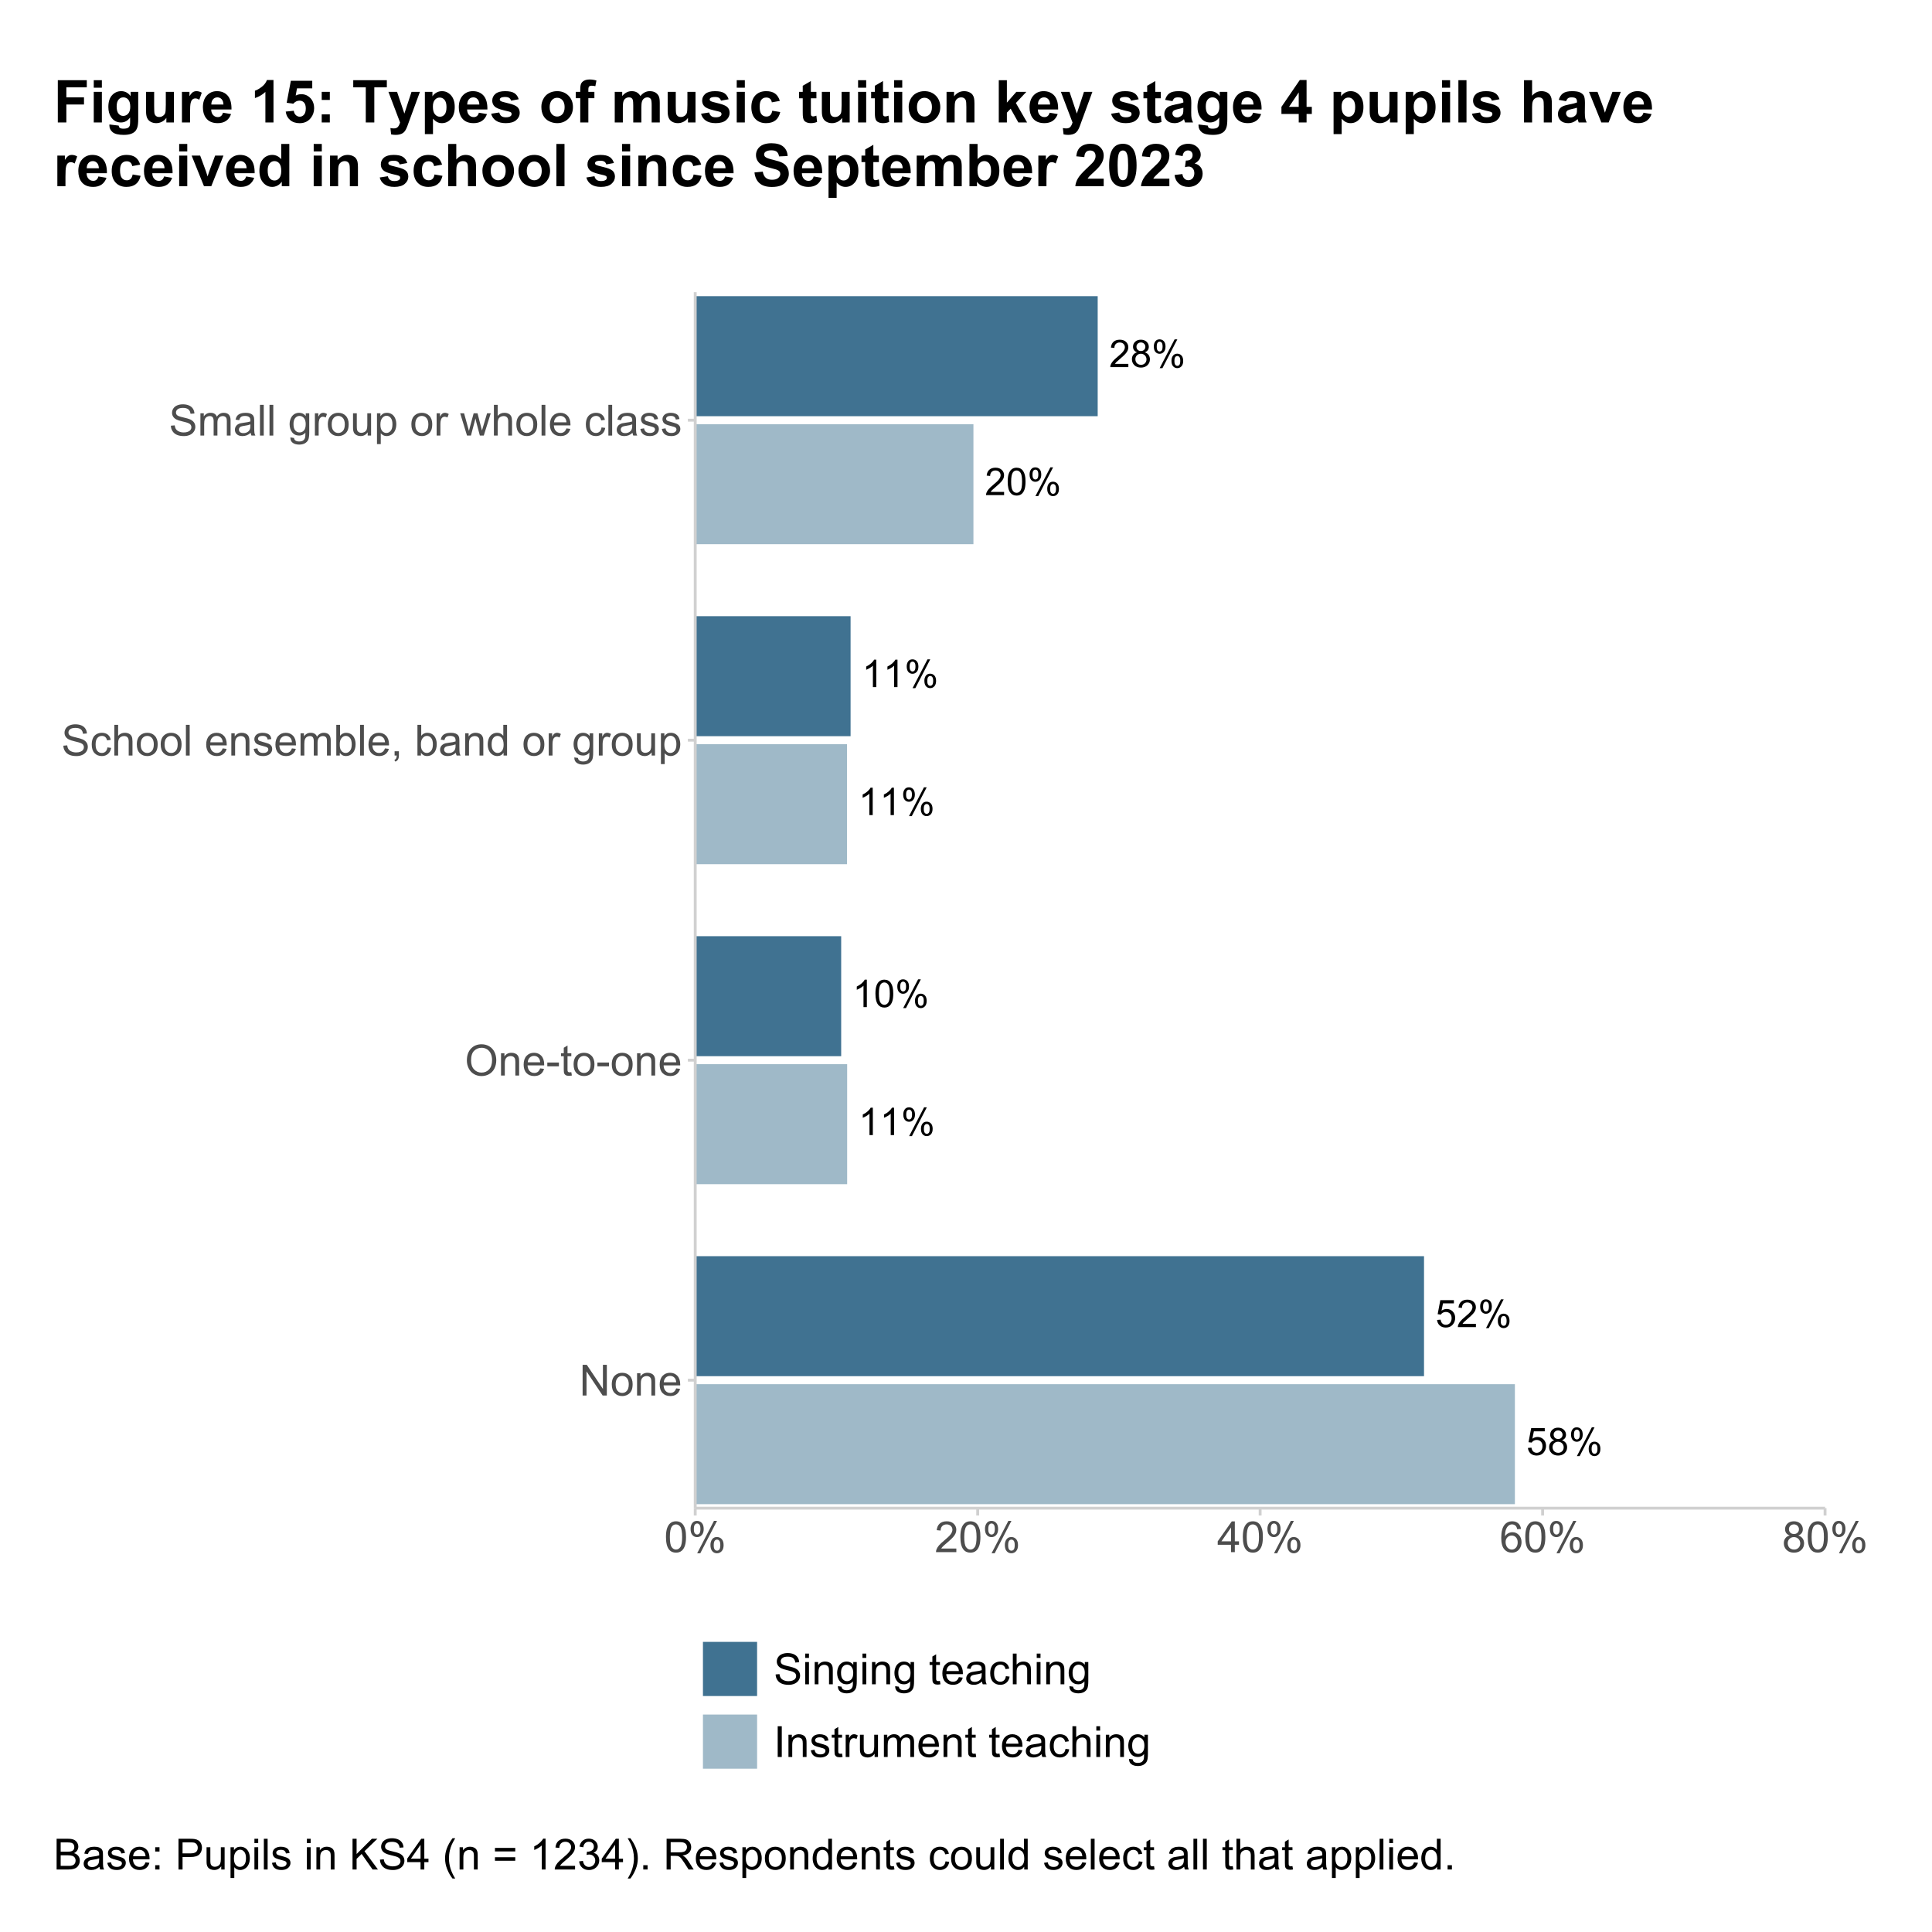 <?xml version="1.0" encoding="UTF-8"?>
<svg xmlns="http://www.w3.org/2000/svg" xmlns:xlink="http://www.w3.org/1999/xlink" width="720pt" height="720pt" viewBox="0 0 720 720" version="1.1">
<defs>
<g>
<symbol overflow="visible" id="glyph0-0">
<path style="stroke:none;" d="M 1.777 0 L 1.777 -8.891 L 8.891 -8.891 L 8.891 0 Z M 2 -0.223 L 8.668 -0.223 L 8.668 -8.668 L 2 -8.668 Z M 2 -0.223 "/>
</symbol>
<symbol overflow="visible" id="glyph0-1">
<path style="stroke:none;" d="M 7.16 -1.203 L 7.16 0 L 0.43 0 C 0.418 -0.301 0.469 -0.59 0.578 -0.867 C 0.746 -1.324 1.02 -1.773 1.398 -2.223 C 1.773 -2.664 2.32 -3.18 3.035 -3.766 C 4.141 -4.668 4.887 -5.387 5.277 -5.922 C 5.664 -6.449 5.859 -6.949 5.863 -7.426 C 5.859 -7.918 5.684 -8.336 5.332 -8.68 C 4.977 -9.016 4.512 -9.188 3.945 -9.191 C 3.34 -9.188 2.859 -9.008 2.5 -8.648 C 2.137 -8.285 1.953 -7.785 1.953 -7.148 L 0.668 -7.281 C 0.754 -8.238 1.082 -8.969 1.66 -9.473 C 2.23 -9.973 3.004 -10.223 3.973 -10.227 C 4.949 -10.223 5.723 -9.953 6.293 -9.414 C 6.863 -8.871 7.148 -8.199 7.148 -7.398 C 7.148 -6.988 7.062 -6.586 6.898 -6.195 C 6.727 -5.797 6.449 -5.383 6.066 -4.953 C 5.676 -4.516 5.035 -3.918 4.141 -3.16 C 3.387 -2.527 2.906 -2.102 2.695 -1.879 C 2.48 -1.652 2.305 -1.426 2.168 -1.203 Z M 7.16 -1.203 "/>
</symbol>
<symbol overflow="visible" id="glyph0-2">
<path style="stroke:none;" d="M 2.516 -5.523 C 1.992 -5.711 1.609 -5.98 1.363 -6.336 C 1.109 -6.684 0.984 -7.105 0.988 -7.598 C 0.984 -8.336 1.25 -8.961 1.785 -9.469 C 2.316 -9.973 3.023 -10.223 3.91 -10.227 C 4.797 -10.223 5.516 -9.965 6.059 -9.449 C 6.598 -8.93 6.867 -8.301 6.871 -7.566 C 6.867 -7.09 6.742 -6.68 6.496 -6.332 C 6.246 -5.98 5.871 -5.711 5.371 -5.523 C 5.992 -5.316 6.469 -4.988 6.797 -4.535 C 7.121 -4.082 7.281 -3.539 7.285 -2.91 C 7.281 -2.039 6.973 -1.309 6.359 -0.715 C 5.742 -0.125 4.934 0.168 3.934 0.172 C 2.926 0.168 2.117 -0.125 1.5 -0.719 C 0.883 -1.312 0.574 -2.055 0.578 -2.945 C 0.574 -3.605 0.742 -4.16 1.078 -4.609 C 1.414 -5.055 1.891 -5.359 2.516 -5.523 Z M 2.266 -7.641 C 2.262 -7.156 2.418 -6.762 2.73 -6.457 C 3.039 -6.152 3.441 -6 3.938 -6 C 4.418 -6 4.812 -6.148 5.121 -6.453 C 5.43 -6.754 5.582 -7.129 5.586 -7.57 C 5.582 -8.027 5.426 -8.41 5.109 -8.727 C 4.789 -9.035 4.395 -9.191 3.926 -9.195 C 3.449 -9.191 3.051 -9.039 2.738 -8.738 C 2.418 -8.43 2.262 -8.066 2.266 -7.641 Z M 1.863 -2.938 C 1.863 -2.578 1.945 -2.234 2.113 -1.902 C 2.281 -1.566 2.531 -1.309 2.867 -1.129 C 3.195 -0.945 3.555 -0.855 3.945 -0.855 C 4.539 -0.855 5.031 -1.047 5.422 -1.43 C 5.809 -1.812 6.004 -2.301 6.008 -2.898 C 6.004 -3.496 5.805 -3.992 5.406 -4.391 C 5.004 -4.781 4.504 -4.98 3.902 -4.98 C 3.316 -4.98 2.828 -4.785 2.441 -4.395 C 2.055 -4.004 1.863 -3.516 1.863 -2.938 Z M 1.863 -2.938 "/>
</symbol>
<symbol overflow="visible" id="glyph0-3">
<path style="stroke:none;" d="M 0.828 -7.738 C 0.824 -8.461 1.008 -9.078 1.375 -9.59 C 1.738 -10.098 2.27 -10.352 2.965 -10.355 C 3.605 -10.352 4.133 -10.125 4.555 -9.672 C 4.969 -9.215 5.18 -8.543 5.184 -7.66 C 5.18 -6.797 4.969 -6.137 4.547 -5.672 C 4.121 -5.203 3.598 -4.969 2.98 -4.973 C 2.359 -4.969 1.848 -5.199 1.441 -5.66 C 1.031 -6.117 0.824 -6.809 0.828 -7.738 Z M 3 -9.496 C 2.688 -9.492 2.43 -9.359 2.227 -9.094 C 2.02 -8.824 1.914 -8.328 1.918 -7.613 C 1.914 -6.957 2.02 -6.5 2.23 -6.234 C 2.438 -5.969 2.695 -5.836 3 -5.836 C 3.312 -5.836 3.57 -5.969 3.781 -6.238 C 3.984 -6.504 4.09 -6.996 4.09 -7.711 C 4.09 -8.367 3.984 -8.828 3.777 -9.094 C 3.566 -9.359 3.309 -9.492 3 -9.496 Z M 3.008 0.375 L 8.578 -10.355 L 9.594 -10.355 L 4.043 0.375 Z M 7.41 -2.391 C 7.406 -3.121 7.59 -3.738 7.957 -4.246 C 8.324 -4.75 8.855 -5.004 9.559 -5.008 C 10.191 -5.004 10.723 -4.777 11.145 -4.324 C 11.562 -3.867 11.77 -3.195 11.773 -2.312 C 11.77 -1.449 11.559 -0.785 11.137 -0.32 C 10.711 0.145 10.188 0.375 9.566 0.375 C 8.945 0.375 8.43 0.145 8.023 -0.316 C 7.609 -0.777 7.406 -1.469 7.41 -2.391 Z M 9.594 -4.148 C 9.273 -4.148 9.016 -4.012 8.812 -3.742 C 8.605 -3.473 8.5 -2.98 8.504 -2.266 C 8.5 -1.613 8.605 -1.152 8.816 -0.887 C 9.023 -0.613 9.281 -0.48 9.586 -0.484 C 9.906 -0.48 10.168 -0.613 10.375 -0.887 C 10.578 -1.152 10.68 -1.645 10.684 -2.363 C 10.68 -3.016 10.578 -3.477 10.371 -3.746 C 10.16 -4.012 9.898 -4.148 9.594 -4.148 Z M 9.594 -4.148 "/>
</symbol>
<symbol overflow="visible" id="glyph0-4">
<path style="stroke:none;" d="M 0.59 -5.023 C 0.586 -6.223 0.711 -7.191 0.961 -7.93 C 1.207 -8.66 1.574 -9.227 2.066 -9.629 C 2.555 -10.023 3.168 -10.223 3.91 -10.227 C 4.453 -10.223 4.934 -10.113 5.348 -9.895 C 5.758 -9.672 6.098 -9.355 6.371 -8.941 C 6.637 -8.527 6.848 -8.02 7 -7.426 C 7.152 -6.828 7.23 -6.027 7.23 -5.023 C 7.23 -3.824 7.105 -2.859 6.863 -2.129 C 6.613 -1.391 6.246 -0.824 5.762 -0.426 C 5.27 -0.027 4.652 0.168 3.91 0.172 C 2.926 0.168 2.156 -0.18 1.598 -0.883 C 0.922 -1.727 0.586 -3.105 0.59 -5.023 Z M 1.875 -5.023 C 1.875 -3.348 2.07 -2.234 2.461 -1.684 C 2.852 -1.129 3.332 -0.855 3.91 -0.855 C 4.48 -0.855 4.965 -1.133 5.359 -1.688 C 5.746 -2.242 5.941 -3.352 5.945 -5.023 C 5.941 -6.695 5.746 -7.809 5.359 -8.363 C 4.965 -8.91 4.477 -9.188 3.898 -9.191 C 3.32 -9.188 2.863 -8.945 2.523 -8.461 C 2.09 -7.84 1.875 -6.691 1.875 -5.023 Z M 1.875 -5.023 "/>
</symbol>
<symbol overflow="visible" id="glyph0-5">
<path style="stroke:none;" d="M 5.301 0 L 4.051 0 L 4.051 -7.969 C 3.746 -7.68 3.352 -7.391 2.863 -7.105 C 2.375 -6.816 1.938 -6.602 1.551 -6.461 L 1.551 -7.668 C 2.246 -7.992 2.855 -8.391 3.383 -8.863 C 3.902 -9.328 4.273 -9.781 4.496 -10.227 L 5.301 -10.227 Z M 5.301 0 "/>
</symbol>
<symbol overflow="visible" id="glyph0-6">
<path style="stroke:none;" d="M 0.59 -2.668 L 1.902 -2.777 C 2 -2.137 2.227 -1.656 2.582 -1.336 C 2.934 -1.016 3.359 -0.855 3.863 -0.855 C 4.461 -0.855 4.973 -1.082 5.391 -1.535 C 5.805 -1.988 6.012 -2.59 6.016 -3.34 C 6.012 -4.051 5.812 -4.613 5.414 -5.027 C 5.012 -5.441 4.484 -5.648 3.84 -5.648 C 3.434 -5.648 3.07 -5.555 2.75 -5.371 C 2.422 -5.188 2.168 -4.949 1.988 -4.66 L 0.812 -4.812 L 1.801 -10.043 L 6.863 -10.043 L 6.863 -8.852 L 2.801 -8.852 L 2.25 -6.113 C 2.859 -6.535 3.5 -6.75 4.176 -6.754 C 5.062 -6.75 5.812 -6.441 6.426 -5.828 C 7.035 -5.207 7.34 -4.414 7.344 -3.453 C 7.34 -2.527 7.07 -1.73 6.535 -1.062 C 5.879 -0.238 4.988 0.168 3.863 0.172 C 2.934 0.168 2.18 -0.086 1.594 -0.605 C 1.008 -1.121 0.672 -1.809 0.59 -2.668 Z M 0.59 -2.668 "/>
</symbol>
<symbol overflow="visible" id="glyph1-0">
<path style="stroke:none;" d="M 2 0 L 2 -10 L 10 -10 L 10 0 Z M 2.25 -0.25 L 9.75 -0.25 L 9.75 -9.75 L 2.25 -9.75 Z M 2.25 -0.25 "/>
</symbol>
<symbol overflow="visible" id="glyph1-1">
<path style="stroke:none;" d="M 1.219 0 L 1.219 -11.453 L 2.773 -11.453 L 8.789 -2.461 L 8.789 -11.453 L 10.242 -11.453 L 10.242 0 L 8.688 0 L 2.672 -9 L 2.672 0 Z M 1.219 0 "/>
</symbol>
<symbol overflow="visible" id="glyph1-2">
<path style="stroke:none;" d="M 0.531 -4.148 C 0.527 -5.684 0.953 -6.82 1.812 -7.562 C 2.523 -8.176 3.395 -8.484 4.422 -8.484 C 5.559 -8.484 6.492 -8.109 7.219 -7.363 C 7.941 -6.613 8.301 -5.582 8.305 -4.266 C 8.301 -3.195 8.141 -2.355 7.824 -1.746 C 7.5 -1.133 7.035 -0.656 6.426 -0.32 C 5.812 0.02 5.145 0.188 4.422 0.188 C 3.258 0.188 2.32 -0.184 1.605 -0.93 C 0.887 -1.672 0.527 -2.746 0.531 -4.148 Z M 1.977 -4.148 C 1.973 -3.086 2.207 -2.289 2.672 -1.762 C 3.133 -1.23 3.715 -0.965 4.422 -0.969 C 5.117 -0.965 5.699 -1.23 6.164 -1.766 C 6.625 -2.293 6.855 -3.105 6.859 -4.195 C 6.855 -5.219 6.621 -5.996 6.16 -6.527 C 5.691 -7.055 5.113 -7.316 4.422 -7.32 C 3.715 -7.316 3.133 -7.055 2.672 -6.531 C 2.207 -6.004 1.973 -5.211 1.977 -4.148 Z M 1.977 -4.148 "/>
</symbol>
<symbol overflow="visible" id="glyph1-3">
<path style="stroke:none;" d="M 1.055 0 L 1.055 -8.297 L 2.32 -8.297 L 2.32 -7.117 C 2.93 -8.027 3.809 -8.484 4.961 -8.484 C 5.457 -8.484 5.918 -8.395 6.34 -8.215 C 6.758 -8.035 7.07 -7.797 7.281 -7.508 C 7.488 -7.211 7.633 -6.867 7.719 -6.469 C 7.766 -6.207 7.793 -5.75 7.797 -5.102 L 7.797 0 L 6.391 0 L 6.391 -5.047 C 6.387 -5.617 6.332 -6.047 6.227 -6.332 C 6.113 -6.613 5.918 -6.84 5.645 -7.012 C 5.363 -7.18 5.039 -7.266 4.664 -7.266 C 4.062 -7.266 3.543 -7.074 3.113 -6.695 C 2.676 -6.312 2.461 -5.59 2.461 -4.531 L 2.461 0 Z M 1.055 0 "/>
</symbol>
<symbol overflow="visible" id="glyph1-4">
<path style="stroke:none;" d="M 6.734 -2.672 L 8.188 -2.492 C 7.953 -1.641 7.531 -0.984 6.914 -0.516 C 6.293 -0.047 5.5 0.188 4.539 0.188 C 3.324 0.188 2.363 -0.184 1.652 -0.934 C 0.941 -1.676 0.586 -2.727 0.586 -4.078 C 0.586 -5.473 0.945 -6.555 1.664 -7.328 C 2.383 -8.098 3.312 -8.484 4.461 -8.484 C 5.566 -8.484 6.473 -8.105 7.18 -7.352 C 7.879 -6.594 8.23 -5.531 8.234 -4.164 C 8.23 -4.078 8.23 -3.953 8.227 -3.789 L 2.039 -3.789 C 2.09 -2.875 2.348 -2.176 2.812 -1.695 C 3.273 -1.207 3.852 -0.965 4.547 -0.969 C 5.062 -0.965 5.5 -1.102 5.867 -1.375 C 6.227 -1.645 6.516 -2.078 6.734 -2.672 Z M 2.117 -4.945 L 6.75 -4.945 C 6.688 -5.641 6.508 -6.164 6.219 -6.516 C 5.766 -7.055 5.188 -7.324 4.477 -7.328 C 3.828 -7.324 3.285 -7.109 2.848 -6.68 C 2.406 -6.246 2.16 -5.668 2.117 -4.945 Z M 2.117 -4.945 "/>
</symbol>
<symbol overflow="visible" id="glyph1-5">
<path style="stroke:none;" d="M 0.773 -5.578 C 0.773 -7.477 1.281 -8.965 2.305 -10.043 C 3.32 -11.117 4.641 -11.652 6.258 -11.656 C 7.312 -11.652 8.266 -11.402 9.117 -10.898 C 9.965 -10.391 10.609 -9.684 11.059 -8.785 C 11.5 -7.879 11.723 -6.855 11.727 -5.711 C 11.723 -4.547 11.488 -3.508 11.023 -2.594 C 10.551 -1.676 9.887 -0.98 9.031 -0.512 C 8.168 -0.039 7.242 0.191 6.25 0.195 C 5.168 0.191 4.203 -0.066 3.359 -0.586 C 2.508 -1.105 1.867 -1.816 1.43 -2.719 C 0.992 -3.617 0.773 -4.57 0.773 -5.578 Z M 2.336 -5.555 C 2.332 -4.172 2.703 -3.082 3.449 -2.293 C 4.188 -1.496 5.117 -1.102 6.242 -1.102 C 7.379 -1.102 8.32 -1.5 9.059 -2.305 C 9.793 -3.102 10.16 -4.242 10.164 -5.719 C 10.16 -6.648 10.004 -7.461 9.691 -8.16 C 9.375 -8.852 8.914 -9.391 8.309 -9.777 C 7.699 -10.156 7.016 -10.348 6.266 -10.352 C 5.188 -10.348 4.266 -9.98 3.496 -9.246 C 2.719 -8.508 2.332 -7.277 2.336 -5.555 Z M 2.336 -5.555 "/>
</symbol>
<symbol overflow="visible" id="glyph1-6">
<path style="stroke:none;" d="M 0.508 -3.438 L 0.508 -4.852 L 4.828 -4.852 L 4.828 -3.438 Z M 0.508 -3.438 "/>
</symbol>
<symbol overflow="visible" id="glyph1-7">
<path style="stroke:none;" d="M 4.125 -1.258 L 4.328 -0.016 C 3.93 0.066 3.574 0.105 3.266 0.109 C 2.75 0.105 2.355 0.027 2.078 -0.133 C 1.793 -0.293 1.594 -0.504 1.484 -0.77 C 1.367 -1.027 1.312 -1.582 1.312 -2.43 L 1.312 -7.203 L 0.281 -7.203 L 0.281 -8.297 L 1.312 -8.297 L 1.312 -10.352 L 2.711 -11.195 L 2.711 -8.297 L 4.125 -8.297 L 4.125 -7.203 L 2.711 -7.203 L 2.711 -2.352 C 2.707 -1.945 2.73 -1.688 2.785 -1.578 C 2.832 -1.461 2.914 -1.371 3.027 -1.305 C 3.137 -1.234 3.297 -1.199 3.508 -1.203 C 3.66 -1.199 3.867 -1.219 4.125 -1.258 Z M 4.125 -1.258 "/>
</symbol>
<symbol overflow="visible" id="glyph1-8">
<path style="stroke:none;" d="M 0.719 -3.68 L 2.148 -3.805 C 2.215 -3.227 2.371 -2.758 2.621 -2.395 C 2.863 -2.023 3.25 -1.727 3.773 -1.504 C 4.293 -1.273 4.879 -1.16 5.531 -1.164 C 6.109 -1.16 6.617 -1.246 7.062 -1.422 C 7.5 -1.59 7.832 -1.824 8.051 -2.129 C 8.266 -2.426 8.371 -2.754 8.375 -3.109 C 8.371 -3.465 8.27 -3.777 8.062 -4.051 C 7.852 -4.316 7.508 -4.543 7.031 -4.727 C 6.723 -4.844 6.043 -5.031 4.992 -5.285 C 3.938 -5.535 3.199 -5.773 2.781 -6 C 2.23 -6.285 1.824 -6.641 1.559 -7.066 C 1.289 -7.488 1.152 -7.961 1.156 -8.492 C 1.152 -9.066 1.316 -9.609 1.648 -10.113 C 1.973 -10.613 2.453 -10.992 3.086 -11.258 C 3.715 -11.516 4.414 -11.648 5.188 -11.648 C 6.031 -11.648 6.781 -11.512 7.434 -11.238 C 8.078 -10.965 8.578 -10.562 8.93 -10.031 C 9.277 -9.5 9.465 -8.898 9.492 -8.227 L 8.039 -8.117 C 7.961 -8.836 7.695 -9.383 7.246 -9.758 C 6.793 -10.125 6.129 -10.312 5.25 -10.312 C 4.332 -10.312 3.664 -10.145 3.246 -9.809 C 2.824 -9.473 2.613 -9.066 2.617 -8.594 C 2.613 -8.18 2.762 -7.84 3.062 -7.578 C 3.352 -7.309 4.113 -7.039 5.348 -6.762 C 6.578 -6.48 7.422 -6.234 7.883 -6.031 C 8.547 -5.719 9.039 -5.332 9.359 -4.863 C 9.672 -4.391 9.832 -3.848 9.836 -3.234 C 9.832 -2.625 9.656 -2.051 9.312 -1.512 C 8.961 -0.973 8.461 -0.551 7.809 -0.254 C 7.152 0.047 6.418 0.191 5.602 0.195 C 4.562 0.191 3.691 0.043 2.996 -0.258 C 2.293 -0.559 1.746 -1.012 1.348 -1.621 C 0.949 -2.227 0.738 -2.914 0.719 -3.68 Z M 0.719 -3.68 "/>
</symbol>
<symbol overflow="visible" id="glyph1-9">
<path style="stroke:none;" d="M 6.469 -3.039 L 7.852 -2.859 C 7.699 -1.906 7.312 -1.16 6.691 -0.621 C 6.066 -0.082 5.301 0.188 4.398 0.188 C 3.262 0.188 2.348 -0.184 1.66 -0.926 C 0.965 -1.668 0.621 -2.73 0.625 -4.117 C 0.621 -5.012 0.77 -5.797 1.07 -6.469 C 1.363 -7.141 1.816 -7.645 2.426 -7.98 C 3.031 -8.316 3.691 -8.484 4.406 -8.484 C 5.305 -8.484 6.039 -8.254 6.617 -7.801 C 7.188 -7.34 7.555 -6.695 7.719 -5.859 L 6.352 -5.648 C 6.219 -6.203 5.988 -6.621 5.66 -6.906 C 5.328 -7.184 4.926 -7.324 4.461 -7.328 C 3.75 -7.324 3.176 -7.07 2.734 -6.566 C 2.289 -6.055 2.066 -5.25 2.07 -4.156 C 2.066 -3.039 2.281 -2.23 2.711 -1.727 C 3.137 -1.219 3.695 -0.965 4.383 -0.969 C 4.934 -0.965 5.395 -1.137 5.766 -1.477 C 6.133 -1.812 6.367 -2.332 6.469 -3.039 Z M 6.469 -3.039 "/>
</symbol>
<symbol overflow="visible" id="glyph1-10">
<path style="stroke:none;" d="M 1.055 0 L 1.055 -11.453 L 2.461 -11.453 L 2.461 -7.344 C 3.117 -8.102 3.945 -8.484 4.945 -8.484 C 5.559 -8.484 6.09 -8.363 6.547 -8.121 C 6.996 -7.879 7.32 -7.543 7.52 -7.117 C 7.711 -6.688 7.809 -6.066 7.812 -5.258 L 7.812 0 L 6.406 0 L 6.406 -5.258 C 6.402 -5.957 6.25 -6.469 5.949 -6.793 C 5.641 -7.109 5.211 -7.27 4.656 -7.273 C 4.238 -7.27 3.848 -7.164 3.48 -6.949 C 3.113 -6.73 2.852 -6.438 2.695 -6.07 C 2.539 -5.699 2.461 -5.188 2.461 -4.539 L 2.461 0 Z M 1.055 0 "/>
</symbol>
<symbol overflow="visible" id="glyph1-11">
<path style="stroke:none;" d="M 1.023 0 L 1.023 -11.453 L 2.43 -11.453 L 2.43 0 Z M 1.023 0 "/>
</symbol>
<symbol overflow="visible" id="glyph1-12">
<path style="stroke:none;" d=""/>
</symbol>
<symbol overflow="visible" id="glyph1-13">
<path style="stroke:none;" d="M 0.492 -2.477 L 1.883 -2.695 C 1.957 -2.137 2.176 -1.707 2.535 -1.414 C 2.891 -1.113 3.391 -0.965 4.031 -0.969 C 4.676 -0.965 5.152 -1.098 5.469 -1.363 C 5.777 -1.625 5.934 -1.934 5.938 -2.289 C 5.934 -2.605 5.797 -2.855 5.523 -3.039 C 5.328 -3.16 4.848 -3.32 4.086 -3.516 C 3.051 -3.773 2.336 -3.996 1.941 -4.191 C 1.539 -4.379 1.238 -4.645 1.035 -4.98 C 0.828 -5.316 0.727 -5.688 0.727 -6.094 C 0.727 -6.461 0.809 -6.801 0.98 -7.121 C 1.145 -7.434 1.375 -7.695 1.672 -7.906 C 1.887 -8.062 2.188 -8.199 2.566 -8.316 C 2.941 -8.426 3.344 -8.484 3.781 -8.484 C 4.43 -8.484 5.004 -8.391 5.496 -8.203 C 5.988 -8.016 6.352 -7.762 6.586 -7.441 C 6.82 -7.121 6.98 -6.691 7.07 -6.156 L 5.695 -5.969 C 5.633 -6.395 5.449 -6.727 5.152 -6.969 C 4.848 -7.203 4.426 -7.324 3.883 -7.328 C 3.234 -7.324 2.773 -7.219 2.5 -7.008 C 2.223 -6.793 2.086 -6.543 2.086 -6.258 C 2.086 -6.074 2.141 -5.91 2.258 -5.766 C 2.367 -5.613 2.547 -5.488 2.797 -5.391 C 2.934 -5.336 3.348 -5.215 4.039 -5.031 C 5.031 -4.762 5.727 -4.543 6.121 -4.379 C 6.512 -4.207 6.82 -3.961 7.047 -3.641 C 7.27 -3.312 7.383 -2.914 7.383 -2.438 C 7.383 -1.969 7.246 -1.527 6.973 -1.113 C 6.699 -0.699 6.305 -0.379 5.789 -0.152 C 5.273 0.074 4.688 0.188 4.039 0.188 C 2.957 0.188 2.137 -0.035 1.574 -0.484 C 1.008 -0.93 0.648 -1.594 0.492 -2.477 Z M 0.492 -2.477 "/>
</symbol>
<symbol overflow="visible" id="glyph1-14">
<path style="stroke:none;" d="M 1.055 0 L 1.055 -8.297 L 2.312 -8.297 L 2.312 -7.133 C 2.57 -7.535 2.918 -7.863 3.352 -8.113 C 3.781 -8.359 4.273 -8.484 4.828 -8.484 C 5.441 -8.484 5.945 -8.355 6.34 -8.102 C 6.73 -7.844 7.008 -7.488 7.172 -7.031 C 7.828 -8 8.68 -8.484 9.734 -8.484 C 10.555 -8.484 11.188 -8.254 11.633 -7.801 C 12.07 -7.34 12.293 -6.641 12.297 -5.695 L 12.297 0 L 10.898 0 L 10.898 -5.227 C 10.898 -5.789 10.852 -6.191 10.762 -6.441 C 10.668 -6.684 10.504 -6.883 10.266 -7.039 C 10.023 -7.188 9.742 -7.266 9.422 -7.266 C 8.836 -7.266 8.352 -7.07 7.969 -6.684 C 7.582 -6.293 7.387 -5.672 7.391 -4.82 L 7.391 0 L 5.984 0 L 5.984 -5.391 C 5.98 -6.016 5.867 -6.484 5.641 -6.797 C 5.41 -7.109 5.035 -7.266 4.516 -7.266 C 4.117 -7.266 3.75 -7.16 3.418 -6.953 C 3.078 -6.742 2.836 -6.438 2.688 -6.039 C 2.535 -5.637 2.461 -5.059 2.461 -4.305 L 2.461 0 Z M 1.055 0 "/>
</symbol>
<symbol overflow="visible" id="glyph1-15">
<path style="stroke:none;" d="M 2.352 0 L 1.047 0 L 1.047 -11.453 L 2.453 -11.453 L 2.453 -7.367 C 3.043 -8.109 3.801 -8.484 4.727 -8.484 C 5.234 -8.484 5.719 -8.379 6.176 -8.176 C 6.629 -7.965 7.004 -7.676 7.301 -7.309 C 7.594 -6.934 7.824 -6.484 7.992 -5.961 C 8.156 -5.43 8.238 -4.867 8.242 -4.273 C 8.238 -2.848 7.887 -1.75 7.188 -0.977 C 6.48 -0.199 5.637 0.188 4.656 0.188 C 3.676 0.188 2.906 -0.219 2.352 -1.039 Z M 2.336 -4.211 C 2.332 -3.215 2.469 -2.496 2.742 -2.055 C 3.184 -1.328 3.781 -0.965 4.539 -0.969 C 5.152 -0.965 5.684 -1.234 6.133 -1.77 C 6.578 -2.301 6.801 -3.094 6.805 -4.156 C 6.801 -5.234 6.586 -6.035 6.16 -6.555 C 5.727 -7.066 5.207 -7.324 4.602 -7.328 C 3.984 -7.324 3.453 -7.059 3.008 -6.527 C 2.555 -5.992 2.332 -5.219 2.336 -4.211 Z M 2.336 -4.211 "/>
</symbol>
<symbol overflow="visible" id="glyph1-16">
<path style="stroke:none;" d="M 1.422 0 L 1.422 -1.602 L 3.023 -1.602 L 3.023 0 C 3.023 0.586 2.918 1.059 2.711 1.426 C 2.5 1.785 2.168 2.066 1.719 2.266 L 1.328 1.664 C 1.621 1.531 1.84 1.34 1.984 1.09 C 2.121 0.836 2.199 0.473 2.219 0 Z M 1.422 0 "/>
</symbol>
<symbol overflow="visible" id="glyph1-17">
<path style="stroke:none;" d="M 6.469 -1.023 C 5.945 -0.578 5.441 -0.266 4.965 -0.086 C 4.48 0.098 3.965 0.188 3.414 0.188 C 2.5 0.188 1.801 -0.035 1.312 -0.48 C 0.82 -0.926 0.574 -1.492 0.578 -2.188 C 0.574 -2.59 0.668 -2.961 0.855 -3.301 C 1.039 -3.633 1.281 -3.902 1.582 -4.109 C 1.879 -4.309 2.215 -4.465 2.594 -4.57 C 2.867 -4.641 3.285 -4.711 3.844 -4.781 C 4.977 -4.914 5.812 -5.074 6.352 -5.266 C 6.355 -5.457 6.355 -5.578 6.359 -5.633 C 6.355 -6.203 6.223 -6.609 5.961 -6.844 C 5.598 -7.16 5.066 -7.316 4.359 -7.32 C 3.695 -7.316 3.207 -7.203 2.895 -6.973 C 2.578 -6.738 2.344 -6.328 2.195 -5.742 L 0.82 -5.93 C 0.945 -6.516 1.148 -6.988 1.438 -7.355 C 1.719 -7.715 2.133 -7.996 2.68 -8.191 C 3.219 -8.387 3.848 -8.484 4.562 -8.484 C 5.27 -8.484 5.844 -8.398 6.289 -8.234 C 6.727 -8.062 7.055 -7.855 7.266 -7.605 C 7.473 -7.352 7.617 -7.031 7.703 -6.648 C 7.746 -6.406 7.77 -5.973 7.773 -5.352 L 7.773 -3.477 C 7.77 -2.164 7.801 -1.34 7.863 -0.996 C 7.922 -0.648 8.039 -0.316 8.219 0 L 6.75 0 C 6.602 -0.289 6.508 -0.629 6.469 -1.023 Z M 6.352 -4.164 C 5.84 -3.953 5.074 -3.777 4.055 -3.633 C 3.477 -3.547 3.066 -3.453 2.828 -3.352 C 2.586 -3.246 2.402 -3.094 2.273 -2.895 C 2.141 -2.691 2.074 -2.469 2.078 -2.227 C 2.074 -1.852 2.215 -1.539 2.504 -1.289 C 2.785 -1.039 3.203 -0.914 3.75 -0.914 C 4.289 -0.914 4.77 -1.031 5.195 -1.27 C 5.613 -1.504 5.922 -1.828 6.125 -2.242 C 6.273 -2.559 6.352 -3.027 6.352 -3.648 Z M 6.352 -4.164 "/>
</symbol>
<symbol overflow="visible" id="glyph1-18">
<path style="stroke:none;" d="M 6.438 0 L 6.438 -1.047 C 5.91 -0.223 5.137 0.188 4.117 0.188 C 3.453 0.188 2.844 0.008 2.293 -0.359 C 1.734 -0.719 1.305 -1.23 1.004 -1.887 C 0.695 -2.539 0.543 -3.289 0.547 -4.141 C 0.543 -4.965 0.684 -5.715 0.961 -6.395 C 1.234 -7.066 1.648 -7.586 2.203 -7.945 C 2.754 -8.305 3.371 -8.484 4.055 -8.484 C 4.555 -8.484 5 -8.379 5.391 -8.168 C 5.781 -7.957 6.098 -7.68 6.344 -7.344 L 6.344 -11.453 L 7.742 -11.453 L 7.742 0 Z M 1.992 -4.141 C 1.992 -3.074 2.215 -2.281 2.664 -1.758 C 3.109 -1.23 3.637 -0.965 4.25 -0.969 C 4.859 -0.965 5.383 -1.219 5.816 -1.723 C 6.242 -2.223 6.457 -2.988 6.461 -4.023 C 6.457 -5.156 6.238 -5.988 5.805 -6.523 C 5.363 -7.051 4.824 -7.316 4.188 -7.32 C 3.559 -7.316 3.035 -7.062 2.621 -6.555 C 2.199 -6.043 1.992 -5.238 1.992 -4.141 Z M 1.992 -4.141 "/>
</symbol>
<symbol overflow="visible" id="glyph1-19">
<path style="stroke:none;" d="M 1.039 0 L 1.039 -8.297 L 2.305 -8.297 L 2.305 -7.039 C 2.625 -7.625 2.926 -8.016 3.199 -8.203 C 3.473 -8.391 3.773 -8.484 4.102 -8.484 C 4.574 -8.484 5.055 -8.332 5.547 -8.031 L 5.062 -6.727 C 4.719 -6.93 4.375 -7.031 4.031 -7.031 C 3.723 -7.031 3.445 -6.938 3.203 -6.754 C 2.957 -6.566 2.781 -6.309 2.68 -5.984 C 2.52 -5.48 2.441 -4.934 2.445 -4.344 L 2.445 0 Z M 1.039 0 "/>
</symbol>
<symbol overflow="visible" id="glyph1-20">
<path style="stroke:none;" d="M 0.797 0.688 L 2.164 0.891 C 2.219 1.312 2.379 1.617 2.641 1.812 C 2.988 2.07 3.465 2.203 4.07 2.203 C 4.719 2.203 5.223 2.07 5.578 1.812 C 5.93 1.547 6.168 1.184 6.297 0.719 C 6.367 0.43 6.402 -0.168 6.398 -1.086 C 5.781 -0.359 5.016 0 4.102 0 C 2.961 0 2.078 -0.41 1.453 -1.234 C 0.828 -2.055 0.516 -3.043 0.516 -4.195 C 0.516 -4.984 0.656 -5.715 0.945 -6.387 C 1.227 -7.055 1.645 -7.57 2.191 -7.938 C 2.734 -8.301 3.371 -8.484 4.109 -8.484 C 5.086 -8.484 5.895 -8.086 6.531 -7.297 L 6.531 -8.297 L 7.828 -8.297 L 7.828 -1.125 C 7.828 0.164 7.695 1.078 7.434 1.621 C 7.168 2.156 6.75 2.582 6.184 2.898 C 5.609 3.207 4.91 3.363 4.078 3.367 C 3.086 3.363 2.285 3.141 1.68 2.699 C 1.066 2.25 0.773 1.578 0.797 0.688 Z M 1.961 -4.297 C 1.957 -3.203 2.172 -2.41 2.609 -1.914 C 3.039 -1.41 3.582 -1.16 4.234 -1.164 C 4.879 -1.16 5.422 -1.41 5.859 -1.91 C 6.297 -2.406 6.516 -3.184 6.516 -4.25 C 6.516 -5.262 6.289 -6.027 5.84 -6.547 C 5.387 -7.059 4.844 -7.316 4.211 -7.32 C 3.582 -7.316 3.051 -7.062 2.617 -6.559 C 2.176 -6.047 1.957 -5.293 1.961 -4.297 Z M 1.961 -4.297 "/>
</symbol>
<symbol overflow="visible" id="glyph1-21">
<path style="stroke:none;" d="M 6.492 0 L 6.492 -1.219 C 5.844 -0.281 4.965 0.188 3.859 0.188 C 3.367 0.188 2.91 0.094 2.488 -0.094 C 2.062 -0.281 1.746 -0.516 1.543 -0.801 C 1.332 -1.082 1.188 -1.43 1.109 -1.844 C 1.047 -2.117 1.02 -2.555 1.023 -3.156 L 1.023 -8.297 L 2.43 -8.297 L 2.43 -3.695 C 2.426 -2.957 2.453 -2.461 2.516 -2.211 C 2.602 -1.836 2.789 -1.547 3.078 -1.34 C 3.359 -1.125 3.715 -1.02 4.141 -1.023 C 4.559 -1.02 4.953 -1.129 5.328 -1.348 C 5.695 -1.562 5.957 -1.855 6.113 -2.23 C 6.262 -2.602 6.34 -3.141 6.344 -3.852 L 6.344 -8.297 L 7.75 -8.297 L 7.75 0 Z M 6.492 0 "/>
</symbol>
<symbol overflow="visible" id="glyph1-22">
<path style="stroke:none;" d="M 1.055 3.18 L 1.055 -8.297 L 2.336 -8.297 L 2.336 -7.219 C 2.637 -7.641 2.977 -7.957 3.359 -8.168 C 3.734 -8.379 4.195 -8.484 4.742 -8.484 C 5.445 -8.484 6.07 -8.301 6.617 -7.938 C 7.156 -7.57 7.566 -7.055 7.844 -6.395 C 8.117 -5.727 8.254 -5 8.258 -4.211 C 8.254 -3.359 8.102 -2.594 7.801 -1.918 C 7.492 -1.234 7.051 -0.715 6.473 -0.355 C 5.891 0.008 5.281 0.188 4.641 0.188 C 4.172 0.188 3.75 0.09 3.379 -0.109 C 3.004 -0.305 2.699 -0.555 2.461 -0.859 L 2.461 3.18 Z M 2.328 -4.102 C 2.324 -3.031 2.543 -2.242 2.977 -1.734 C 3.406 -1.223 3.93 -0.965 4.547 -0.969 C 5.172 -0.965 5.707 -1.23 6.152 -1.762 C 6.598 -2.289 6.82 -3.109 6.82 -4.219 C 6.82 -5.273 6.602 -6.062 6.168 -6.594 C 5.73 -7.117 5.211 -7.383 4.609 -7.383 C 4.008 -7.383 3.477 -7.102 3.02 -6.543 C 2.555 -5.98 2.324 -5.168 2.328 -4.102 Z M 2.328 -4.102 "/>
</symbol>
<symbol overflow="visible" id="glyph1-23">
<path style="stroke:none;" d="M 2.586 0 L 0.047 -8.297 L 1.5 -8.297 L 2.82 -3.508 L 3.312 -1.727 C 3.328 -1.812 3.473 -2.383 3.742 -3.438 L 5.062 -8.297 L 6.508 -8.297 L 7.75 -3.484 L 8.164 -1.898 L 8.641 -3.5 L 10.062 -8.297 L 11.43 -8.297 L 8.836 0 L 7.375 0 L 6.055 -4.969 L 5.734 -6.383 L 4.055 0 Z M 2.586 0 "/>
</symbol>
<symbol overflow="visible" id="glyph1-24">
<path style="stroke:none;" d="M 0.664 -5.648 C 0.66 -7 0.801 -8.09 1.082 -8.918 C 1.359 -9.742 1.773 -10.379 2.324 -10.828 C 2.871 -11.273 3.562 -11.496 4.398 -11.5 C 5.012 -11.496 5.551 -11.371 6.016 -11.129 C 6.477 -10.879 6.859 -10.523 7.164 -10.059 C 7.465 -9.59 7.703 -9.023 7.875 -8.355 C 8.047 -7.684 8.133 -6.781 8.133 -5.648 C 8.133 -4.305 7.992 -3.219 7.719 -2.395 C 7.438 -1.566 7.027 -0.93 6.48 -0.48 C 5.93 -0.031 5.234 0.191 4.398 0.195 C 3.293 0.191 2.426 -0.199 1.797 -0.992 C 1.039 -1.941 0.66 -3.496 0.664 -5.648 Z M 2.109 -5.648 C 2.109 -3.766 2.328 -2.512 2.77 -1.895 C 3.207 -1.27 3.75 -0.961 4.398 -0.961 C 5.043 -0.961 5.586 -1.273 6.027 -1.898 C 6.465 -2.523 6.684 -3.773 6.688 -5.648 C 6.684 -7.531 6.465 -8.781 6.027 -9.406 C 5.586 -10.023 5.039 -10.336 4.383 -10.336 C 3.734 -10.336 3.219 -10.062 2.836 -9.516 C 2.352 -8.816 2.109 -7.527 2.109 -5.648 Z M 2.109 -5.648 "/>
</symbol>
<symbol overflow="visible" id="glyph1-25">
<path style="stroke:none;" d="M 0.93 -8.703 C 0.926 -9.516 1.133 -10.211 1.547 -10.789 C 1.957 -11.359 2.551 -11.648 3.336 -11.648 C 4.051 -11.648 4.648 -11.391 5.121 -10.879 C 5.59 -10.363 5.824 -9.609 5.828 -8.617 C 5.824 -7.645 5.586 -6.898 5.113 -6.379 C 4.633 -5.852 4.047 -5.59 3.352 -5.594 C 2.656 -5.59 2.078 -5.848 1.621 -6.367 C 1.156 -6.879 0.926 -7.656 0.93 -8.703 Z M 3.375 -10.68 C 3.023 -10.676 2.73 -10.523 2.504 -10.227 C 2.27 -9.922 2.156 -9.367 2.156 -8.562 C 2.156 -7.824 2.273 -7.309 2.508 -7.012 C 2.742 -6.711 3.031 -6.562 3.375 -6.562 C 3.727 -6.562 4.02 -6.711 4.254 -7.016 C 4.484 -7.312 4.598 -7.867 4.602 -8.672 C 4.598 -9.41 4.48 -9.93 4.25 -10.23 C 4.012 -10.527 3.723 -10.676 3.375 -10.68 Z M 3.383 0.422 L 9.648 -11.648 L 10.789 -11.648 L 4.547 0.422 Z M 8.336 -2.688 C 8.332 -3.508 8.539 -4.203 8.953 -4.777 C 9.363 -5.344 9.961 -5.629 10.75 -5.633 C 11.465 -5.629 12.059 -5.375 12.535 -4.863 C 13.004 -4.348 13.242 -3.594 13.242 -2.602 C 13.242 -1.633 13.004 -0.887 12.527 -0.363 C 12.051 0.16 11.461 0.422 10.758 0.422 C 10.062 0.422 9.484 0.164 9.027 -0.355 C 8.562 -0.871 8.332 -1.648 8.336 -2.688 Z M 10.789 -4.664 C 10.43 -4.664 10.137 -4.512 9.91 -4.211 C 9.676 -3.906 9.562 -3.352 9.562 -2.547 C 9.562 -1.816 9.68 -1.301 9.914 -1 C 10.148 -0.695 10.438 -0.543 10.781 -0.547 C 11.141 -0.543 11.434 -0.695 11.668 -1 C 11.895 -1.301 12.012 -1.852 12.016 -2.656 C 12.012 -3.391 11.895 -3.91 11.664 -4.215 C 11.426 -4.512 11.133 -4.664 10.789 -4.664 Z M 10.789 -4.664 "/>
</symbol>
<symbol overflow="visible" id="glyph1-26">
<path style="stroke:none;" d="M 8.055 -1.352 L 8.055 0 L 0.484 0 C 0.473 -0.336 0.527 -0.66 0.648 -0.977 C 0.84 -1.488 1.148 -1.996 1.574 -2.5 C 1.996 -2.996 2.609 -3.574 3.414 -4.234 C 4.656 -5.254 5.496 -6.062 5.938 -6.66 C 6.371 -7.254 6.59 -7.816 6.594 -8.352 C 6.59 -8.906 6.391 -9.379 5.996 -9.762 C 5.594 -10.145 5.074 -10.336 4.438 -10.336 C 3.758 -10.336 3.219 -10.133 2.812 -9.727 C 2.406 -9.32 2.199 -8.758 2.195 -8.039 L 0.75 -8.188 C 0.848 -9.262 1.219 -10.086 1.867 -10.652 C 2.512 -11.215 3.379 -11.496 4.469 -11.5 C 5.566 -11.496 6.438 -11.191 7.078 -10.586 C 7.719 -9.973 8.039 -9.219 8.039 -8.32 C 8.039 -7.859 7.945 -7.406 7.758 -6.969 C 7.57 -6.523 7.258 -6.059 6.824 -5.57 C 6.387 -5.078 5.664 -4.406 4.656 -3.555 C 3.809 -2.844 3.266 -2.363 3.031 -2.113 C 2.789 -1.859 2.594 -1.605 2.438 -1.352 Z M 8.055 -1.352 "/>
</symbol>
<symbol overflow="visible" id="glyph1-27">
<path style="stroke:none;" d="M 5.172 0 L 5.172 -2.742 L 0.203 -2.742 L 0.203 -4.031 L 5.43 -11.453 L 6.578 -11.453 L 6.578 -4.031 L 8.125 -4.031 L 8.125 -2.742 L 6.578 -2.742 L 6.578 0 Z M 5.172 -4.031 L 5.172 -9.195 L 1.586 -4.031 Z M 5.172 -4.031 "/>
</symbol>
<symbol overflow="visible" id="glyph1-28">
<path style="stroke:none;" d="M 7.961 -8.648 L 6.562 -8.539 C 6.438 -9.086 6.258 -9.488 6.031 -9.742 C 5.648 -10.141 5.18 -10.34 4.625 -10.344 C 4.172 -10.34 3.781 -10.215 3.445 -9.969 C 3 -9.641 2.648 -9.172 2.398 -8.555 C 2.141 -7.934 2.008 -7.051 2 -5.906 C 2.336 -6.422 2.75 -6.805 3.242 -7.055 C 3.727 -7.305 4.242 -7.43 4.781 -7.43 C 5.719 -7.43 6.516 -7.082 7.176 -6.395 C 7.832 -5.699 8.16 -4.809 8.164 -3.719 C 8.16 -2.996 8.008 -2.328 7.699 -1.715 C 7.387 -1.094 6.961 -0.621 6.422 -0.297 C 5.879 0.031 5.262 0.191 4.578 0.195 C 3.402 0.191 2.449 -0.234 1.711 -1.098 C 0.969 -1.957 0.598 -3.379 0.602 -5.359 C 0.598 -7.57 1.008 -9.18 1.828 -10.188 C 2.539 -11.059 3.5 -11.496 4.711 -11.5 C 5.609 -11.496 6.348 -11.242 6.926 -10.742 C 7.5 -10.234 7.844 -9.539 7.961 -8.648 Z M 2.219 -3.711 C 2.215 -3.223 2.316 -2.762 2.527 -2.32 C 2.73 -1.875 3.02 -1.535 3.391 -1.309 C 3.758 -1.074 4.145 -0.961 4.555 -0.961 C 5.145 -0.961 5.656 -1.199 6.086 -1.68 C 6.512 -2.156 6.727 -2.809 6.727 -3.633 C 6.727 -4.422 6.516 -5.043 6.094 -5.504 C 5.672 -5.957 5.141 -6.188 4.5 -6.188 C 3.863 -6.188 3.324 -5.957 2.883 -5.504 C 2.438 -5.043 2.215 -4.445 2.219 -3.711 Z M 2.219 -3.711 "/>
</symbol>
<symbol overflow="visible" id="glyph1-29">
<path style="stroke:none;" d="M 2.828 -6.211 C 2.242 -6.422 1.809 -6.727 1.531 -7.125 C 1.246 -7.52 1.105 -7.992 1.109 -8.547 C 1.105 -9.379 1.406 -10.078 2.008 -10.648 C 2.605 -11.211 3.402 -11.496 4.398 -11.5 C 5.395 -11.496 6.199 -11.207 6.812 -10.629 C 7.418 -10.047 7.723 -9.34 7.727 -8.508 C 7.723 -7.977 7.582 -7.512 7.309 -7.121 C 7.027 -6.723 6.605 -6.422 6.039 -6.211 C 6.738 -5.98 7.273 -5.609 7.645 -5.102 C 8.008 -4.59 8.191 -3.98 8.195 -3.273 C 8.191 -2.293 7.844 -1.469 7.156 -0.805 C 6.461 -0.137 5.551 0.191 4.422 0.195 C 3.289 0.191 2.379 -0.141 1.688 -0.809 C 0.992 -1.477 0.645 -2.309 0.648 -3.312 C 0.645 -4.055 0.832 -4.68 1.215 -5.184 C 1.59 -5.684 2.129 -6.027 2.828 -6.211 Z M 2.547 -8.594 C 2.543 -8.051 2.719 -7.609 3.07 -7.266 C 3.418 -6.922 3.871 -6.75 4.43 -6.75 C 4.969 -6.75 5.41 -6.918 5.762 -7.262 C 6.105 -7.598 6.281 -8.016 6.281 -8.516 C 6.281 -9.027 6.102 -9.461 5.746 -9.816 C 5.387 -10.164 4.941 -10.34 4.414 -10.344 C 3.875 -10.34 3.43 -10.168 3.078 -9.828 C 2.719 -9.48 2.543 -9.07 2.547 -8.594 Z M 2.094 -3.305 C 2.09 -2.902 2.188 -2.512 2.379 -2.141 C 2.566 -1.762 2.848 -1.473 3.227 -1.27 C 3.598 -1.062 4 -0.961 4.438 -0.961 C 5.105 -0.961 5.66 -1.176 6.102 -1.609 C 6.535 -2.039 6.754 -2.59 6.758 -3.258 C 6.754 -3.934 6.531 -4.492 6.082 -4.938 C 5.629 -5.379 5.062 -5.602 4.391 -5.602 C 3.727 -5.602 3.18 -5.383 2.746 -4.945 C 2.309 -4.508 2.09 -3.961 2.094 -3.305 Z M 2.094 -3.305 "/>
</symbol>
<symbol overflow="visible" id="glyph1-30">
<path style="stroke:none;" d="M 1.062 -9.836 L 1.062 -11.453 L 2.469 -11.453 L 2.469 -9.836 Z M 1.062 0 L 1.062 -8.297 L 2.469 -8.297 L 2.469 0 Z M 1.062 0 "/>
</symbol>
<symbol overflow="visible" id="glyph1-31">
<path style="stroke:none;" d="M 1.492 0 L 1.492 -11.453 L 3.008 -11.453 L 3.008 0 Z M 1.492 0 "/>
</symbol>
<symbol overflow="visible" id="glyph1-32">
<path style="stroke:none;" d="M 1.172 0 L 1.172 -11.453 L 5.469 -11.453 C 6.34 -11.449 7.043 -11.332 7.574 -11.105 C 8.102 -10.871 8.516 -10.516 8.816 -10.035 C 9.113 -9.551 9.262 -9.047 9.266 -8.523 C 9.262 -8.031 9.129 -7.57 8.867 -7.141 C 8.598 -6.707 8.199 -6.359 7.664 -6.094 C 8.355 -5.891 8.887 -5.543 9.262 -5.055 C 9.633 -4.562 9.82 -3.984 9.82 -3.32 C 9.82 -2.781 9.707 -2.281 9.48 -1.824 C 9.254 -1.359 8.973 -1.004 8.641 -0.758 C 8.305 -0.504 7.887 -0.316 7.387 -0.191 C 6.883 -0.062 6.266 0 5.539 0 Z M 2.688 -6.641 L 5.164 -6.641 C 5.832 -6.637 6.316 -6.684 6.609 -6.773 C 6.992 -6.887 7.281 -7.074 7.48 -7.344 C 7.672 -7.605 7.77 -7.941 7.773 -8.344 C 7.77 -8.723 7.68 -9.055 7.5 -9.348 C 7.316 -9.633 7.055 -9.832 6.719 -9.941 C 6.379 -10.047 5.797 -10.102 4.977 -10.102 L 2.688 -10.102 Z M 2.688 -1.352 L 5.539 -1.352 C 6.023 -1.348 6.367 -1.367 6.57 -1.406 C 6.914 -1.469 7.207 -1.57 7.445 -1.719 C 7.676 -1.859 7.867 -2.074 8.023 -2.355 C 8.172 -2.633 8.25 -2.953 8.25 -3.32 C 8.25 -3.746 8.141 -4.117 7.922 -4.434 C 7.703 -4.746 7.398 -4.969 7.012 -5.098 C 6.621 -5.223 6.062 -5.285 5.336 -5.289 L 2.688 -5.289 Z M 2.688 -1.352 "/>
</symbol>
<symbol overflow="visible" id="glyph1-33">
<path style="stroke:none;" d="M 1.445 -6.695 L 1.445 -8.297 L 3.047 -8.297 L 3.047 -6.695 Z M 1.445 0 L 1.445 -1.602 L 3.047 -1.602 L 3.047 0 Z M 1.445 0 "/>
</symbol>
<symbol overflow="visible" id="glyph1-34">
<path style="stroke:none;" d="M 1.234 0 L 1.234 -11.453 L 5.555 -11.453 C 6.312 -11.449 6.891 -11.414 7.297 -11.344 C 7.855 -11.25 8.328 -11.07 8.711 -10.809 C 9.09 -10.543 9.395 -10.176 9.629 -9.703 C 9.855 -9.227 9.973 -8.703 9.977 -8.141 C 9.973 -7.164 9.664 -6.34 9.047 -5.668 C 8.426 -4.988 7.305 -4.652 5.688 -4.656 L 2.75 -4.656 L 2.75 0 Z M 2.75 -6.008 L 5.711 -6.008 C 6.688 -6.004 7.383 -6.188 7.797 -6.555 C 8.207 -6.918 8.414 -7.43 8.414 -8.094 C 8.414 -8.57 8.293 -8.98 8.051 -9.324 C 7.809 -9.66 7.488 -9.887 7.094 -10 C 6.836 -10.066 6.363 -10.102 5.68 -10.102 L 2.75 -10.102 Z M 2.75 -6.008 "/>
</symbol>
<symbol overflow="visible" id="glyph1-35">
<path style="stroke:none;" d="M 1.172 0 L 1.172 -11.453 L 2.688 -11.453 L 2.688 -5.773 L 8.375 -11.453 L 10.43 -11.453 L 5.625 -6.812 L 10.641 0 L 8.641 0 L 4.562 -5.797 L 2.688 -3.969 L 2.688 0 Z M 1.172 0 "/>
</symbol>
<symbol overflow="visible" id="glyph1-36">
<path style="stroke:none;" d="M 3.742 3.367 C 2.965 2.387 2.309 1.242 1.773 -0.07 C 1.234 -1.383 0.965 -2.742 0.969 -4.148 C 0.965 -5.387 1.168 -6.574 1.57 -7.711 C 2.039 -9.027 2.762 -10.34 3.742 -11.648 L 4.75 -11.648 C 4.117 -10.562 3.699 -9.789 3.5 -9.328 C 3.18 -8.609 2.93 -7.859 2.75 -7.078 C 2.523 -6.102 2.414 -5.121 2.414 -4.141 C 2.414 -1.633 3.191 0.867 4.75 3.367 Z M 3.742 3.367 "/>
</symbol>
<symbol overflow="visible" id="glyph1-37">
<path style="stroke:none;" d="M 8.453 -6.734 L 0.891 -6.734 L 0.891 -8.047 L 8.453 -8.047 Z M 8.453 -3.258 L 0.891 -3.258 L 0.891 -4.57 L 8.453 -4.57 Z M 8.453 -3.258 "/>
</symbol>
<symbol overflow="visible" id="glyph1-38">
<path style="stroke:none;" d="M 5.961 0 L 4.555 0 L 4.555 -8.961 C 4.211 -8.633 3.77 -8.312 3.223 -7.992 C 2.672 -7.668 2.176 -7.426 1.742 -7.266 L 1.742 -8.625 C 2.523 -8.992 3.211 -9.438 3.805 -9.969 C 4.391 -10.492 4.809 -11.004 5.055 -11.5 L 5.961 -11.5 Z M 5.961 0 "/>
</symbol>
<symbol overflow="visible" id="glyph1-39">
<path style="stroke:none;" d="M 0.672 -3.023 L 2.078 -3.211 C 2.238 -2.414 2.512 -1.84 2.902 -1.488 C 3.285 -1.137 3.758 -0.961 4.32 -0.961 C 4.977 -0.961 5.535 -1.188 5.996 -1.648 C 6.449 -2.102 6.68 -2.672 6.68 -3.352 C 6.68 -3.996 6.469 -4.527 6.047 -4.949 C 5.625 -5.367 5.086 -5.578 4.438 -5.578 C 4.168 -5.578 3.84 -5.523 3.445 -5.422 L 3.602 -6.656 C 3.691 -6.645 3.766 -6.637 3.828 -6.641 C 4.422 -6.637 4.961 -6.793 5.445 -7.109 C 5.922 -7.418 6.164 -7.902 6.164 -8.555 C 6.164 -9.07 5.988 -9.496 5.641 -9.836 C 5.289 -10.172 4.84 -10.34 4.289 -10.344 C 3.742 -10.34 3.285 -10.168 2.922 -9.828 C 2.555 -9.48 2.32 -8.965 2.219 -8.281 L 0.812 -8.531 C 0.98 -9.473 1.371 -10.203 1.984 -10.723 C 2.59 -11.238 3.348 -11.496 4.258 -11.5 C 4.879 -11.496 5.453 -11.363 5.984 -11.098 C 6.508 -10.828 6.91 -10.461 7.191 -10 C 7.465 -9.535 7.605 -9.043 7.609 -8.523 C 7.605 -8.027 7.473 -7.578 7.211 -7.172 C 6.941 -6.766 6.547 -6.441 6.031 -6.203 C 6.703 -6.043 7.23 -5.719 7.609 -5.23 C 7.98 -4.734 8.168 -4.117 8.172 -3.383 C 8.168 -2.379 7.805 -1.531 7.078 -0.84 C 6.348 -0.145 5.426 0.199 4.312 0.203 C 3.305 0.199 2.469 -0.098 1.809 -0.695 C 1.141 -1.293 0.762 -2.07 0.672 -3.023 Z M 0.672 -3.023 "/>
</symbol>
<symbol overflow="visible" id="glyph1-40">
<path style="stroke:none;" d="M 1.977 3.367 L 0.969 3.367 C 2.523 0.867 3.305 -1.633 3.305 -4.141 C 3.305 -5.117 3.191 -6.09 2.969 -7.055 C 2.789 -7.836 2.543 -8.586 2.227 -9.305 C 2.023 -9.773 1.602 -10.555 0.969 -11.648 L 1.977 -11.648 C 2.953 -10.34 3.68 -9.027 4.148 -7.711 C 4.547 -6.574 4.746 -5.387 4.75 -4.148 C 4.746 -2.742 4.477 -1.383 3.941 -0.07 C 3.398 1.242 2.742 2.387 1.977 3.367 Z M 1.977 3.367 "/>
</symbol>
<symbol overflow="visible" id="glyph1-41">
<path style="stroke:none;" d="M 1.453 0 L 1.453 -1.602 L 3.055 -1.602 L 3.055 0 Z M 1.453 0 "/>
</symbol>
<symbol overflow="visible" id="glyph1-42">
<path style="stroke:none;" d="M 1.258 0 L 1.258 -11.453 L 6.336 -11.453 C 7.352 -11.449 8.129 -11.348 8.664 -11.145 C 9.191 -10.938 9.617 -10.574 9.938 -10.055 C 10.254 -9.531 10.41 -8.953 10.414 -8.328 C 10.41 -7.512 10.148 -6.828 9.625 -6.273 C 9.098 -5.715 8.285 -5.359 7.188 -5.211 C 7.586 -5.016 7.891 -4.828 8.102 -4.641 C 8.543 -4.234 8.961 -3.727 9.359 -3.117 L 11.352 0 L 9.445 0 L 7.93 -2.383 C 7.484 -3.066 7.121 -3.594 6.836 -3.961 C 6.547 -4.324 6.289 -4.578 6.066 -4.727 C 5.836 -4.871 5.605 -4.973 5.375 -5.031 C 5.199 -5.066 4.918 -5.086 4.531 -5.086 L 2.773 -5.086 L 2.773 0 Z M 2.773 -6.398 L 6.031 -6.398 C 6.719 -6.398 7.262 -6.469 7.656 -6.613 C 8.043 -6.754 8.34 -6.984 8.547 -7.301 C 8.746 -7.613 8.848 -7.953 8.852 -8.328 C 8.848 -8.867 8.652 -9.312 8.262 -9.664 C 7.867 -10.008 7.246 -10.184 6.398 -10.188 L 2.773 -10.188 Z M 2.773 -6.398 "/>
</symbol>
<symbol overflow="visible" id="glyph2-0">
<path style="stroke:none;" d="M 2.75 0 L 2.75 -13.75 L 13.75 -13.75 L 13.75 0 Z M 3.094 -0.344 L 13.406 -0.344 L 13.406 -13.406 L 3.094 -13.406 Z M 3.094 -0.344 "/>
</symbol>
<symbol overflow="visible" id="glyph2-1">
<path style="stroke:none;" d="M 1.621 0 L 1.621 -15.75 L 12.418 -15.75 L 12.418 -13.086 L 4.801 -13.086 L 4.801 -9.355 L 11.375 -9.355 L 11.375 -6.691 L 4.801 -6.691 L 4.801 0 Z M 1.621 0 "/>
</symbol>
<symbol overflow="visible" id="glyph2-2">
<path style="stroke:none;" d="M 1.578 -12.953 L 1.578 -15.75 L 4.598 -15.75 L 4.598 -12.953 Z M 1.578 0 L 1.578 -11.406 L 4.598 -11.406 L 4.598 0 Z M 1.578 0 "/>
</symbol>
<symbol overflow="visible" id="glyph2-3">
<path style="stroke:none;" d="M 1.301 0.75 L 4.75 1.172 C 4.805 1.57 4.938 1.844 5.145 2 C 5.43 2.211 5.879 2.32 6.5 2.32 C 7.281 2.32 7.875 2.199 8.273 1.965 C 8.535 1.805 8.734 1.551 8.875 1.203 C 8.965 0.949 9.012 0.492 9.012 -0.184 L 9.012 -1.848 C 8.109 -0.613 6.969 0 5.598 0 C 4.059 0 2.844 -0.648 1.953 -1.945 C 1.25 -2.969 0.902 -4.242 0.902 -5.77 C 0.902 -7.68 1.359 -9.141 2.281 -10.148 C 3.199 -11.156 4.344 -11.66 5.715 -11.664 C 7.121 -11.66 8.285 -11.043 9.207 -9.809 L 9.207 -11.406 L 12.031 -11.406 L 12.031 -1.172 C 12.027 0.172 11.918 1.176 11.699 1.848 C 11.477 2.512 11.164 3.035 10.766 3.414 C 10.359 3.793 9.824 4.09 9.156 4.305 C 8.484 4.52 7.637 4.629 6.617 4.629 C 4.68 4.629 3.309 4.297 2.504 3.633 C 1.691 2.969 1.289 2.129 1.289 1.117 C 1.289 1.016 1.293 0.895 1.301 0.75 Z M 3.996 -5.941 C 3.996 -4.73 4.23 -3.844 4.699 -3.281 C 5.168 -2.719 5.746 -2.438 6.434 -2.438 C 7.168 -2.438 7.789 -2.723 8.301 -3.301 C 8.809 -3.875 9.062 -4.73 9.066 -5.867 C 9.062 -7.043 8.82 -7.922 8.336 -8.496 C 7.848 -9.066 7.23 -9.352 6.488 -9.355 C 5.762 -9.352 5.168 -9.07 4.699 -8.512 C 4.23 -7.949 3.996 -7.094 3.996 -5.941 Z M 3.996 -5.941 "/>
</symbol>
<symbol overflow="visible" id="glyph2-4">
<path style="stroke:none;" d="M 9.086 0 L 9.086 -1.707 C 8.668 -1.098 8.121 -0.621 7.449 -0.27 C 6.77 0.082 6.055 0.258 5.305 0.258 C 4.535 0.258 3.848 0.09 3.242 -0.246 C 2.633 -0.582 2.195 -1.055 1.922 -1.664 C 1.648 -2.273 1.512 -3.113 1.516 -4.188 L 1.516 -11.406 L 4.531 -11.406 L 4.531 -6.164 C 4.527 -4.559 4.586 -3.574 4.699 -3.215 C 4.809 -2.852 5.008 -2.566 5.305 -2.355 C 5.594 -2.145 5.969 -2.039 6.422 -2.039 C 6.938 -2.039 7.398 -2.18 7.809 -2.465 C 8.215 -2.746 8.496 -3.098 8.648 -3.52 C 8.797 -3.938 8.871 -4.961 8.875 -6.594 L 8.875 -11.406 L 11.891 -11.406 L 11.891 0 Z M 9.086 0 "/>
</symbol>
<symbol overflow="visible" id="glyph2-5">
<path style="stroke:none;" d="M 4.469 0 L 1.449 0 L 1.449 -11.406 L 4.254 -11.406 L 4.254 -9.785 C 4.73 -10.551 5.16 -11.055 5.547 -11.301 C 5.93 -11.539 6.363 -11.66 6.852 -11.664 C 7.535 -11.66 8.199 -11.473 8.84 -11.098 L 7.906 -8.465 C 7.395 -8.793 6.922 -8.957 6.488 -8.961 C 6.062 -8.957 5.707 -8.84 5.414 -8.609 C 5.117 -8.375 4.883 -7.957 4.719 -7.348 C 4.547 -6.738 4.465 -5.461 4.469 -3.523 Z M 4.469 0 "/>
</symbol>
<symbol overflow="visible" id="glyph2-6">
<path style="stroke:none;" d="M 8.188 -3.633 L 11.195 -3.125 C 10.805 -2.02 10.191 -1.18 9.359 -0.605 C 8.523 -0.027 7.48 0.258 6.23 0.258 C 4.242 0.258 2.777 -0.391 1.828 -1.688 C 1.074 -2.723 0.695 -4.031 0.699 -5.617 C 0.695 -7.504 1.191 -8.984 2.18 -10.059 C 3.168 -11.125 4.418 -11.66 5.93 -11.664 C 7.625 -11.66 8.961 -11.102 9.945 -9.984 C 10.922 -8.863 11.395 -7.145 11.355 -4.836 L 3.793 -4.836 C 3.809 -3.938 4.051 -3.242 4.52 -2.746 C 4.98 -2.246 5.562 -1.996 6.262 -2 C 6.734 -1.996 7.133 -2.125 7.453 -2.387 C 7.773 -2.641 8.016 -3.059 8.188 -3.633 Z M 8.359 -6.68 C 8.332 -7.555 8.105 -8.219 7.68 -8.672 C 7.246 -9.125 6.723 -9.352 6.113 -9.355 C 5.449 -9.352 4.906 -9.113 4.48 -8.637 C 4.047 -8.156 3.836 -7.504 3.844 -6.68 Z M 8.359 -6.68 "/>
</symbol>
<symbol overflow="visible" id="glyph2-7">
<path style="stroke:none;" d=""/>
</symbol>
<symbol overflow="visible" id="glyph2-8">
<path style="stroke:none;" d="M 8.656 0 L 5.641 0 L 5.641 -11.375 C 4.535 -10.34 3.234 -9.578 1.742 -9.086 L 1.742 -11.828 C 2.523 -12.082 3.379 -12.57 4.309 -13.293 C 5.23 -14.012 5.867 -14.852 6.211 -15.812 L 8.656 -15.812 Z M 8.656 0 "/>
</symbol>
<symbol overflow="visible" id="glyph2-9">
<path style="stroke:none;" d="M 0.977 -4.051 L 3.984 -4.359 C 4.07 -3.68 4.324 -3.141 4.746 -2.742 C 5.168 -2.344 5.656 -2.145 6.211 -2.148 C 6.84 -2.145 7.371 -2.398 7.809 -2.914 C 8.242 -3.422 8.461 -4.195 8.465 -5.23 C 8.461 -6.195 8.242 -6.922 7.812 -7.406 C 7.375 -7.891 6.812 -8.133 6.125 -8.133 C 5.254 -8.133 4.477 -7.75 3.793 -6.984 L 1.344 -7.336 L 2.891 -15.531 L 10.871 -15.531 L 10.871 -12.707 L 5.18 -12.707 L 4.703 -10.031 C 5.375 -10.367 6.062 -10.535 6.766 -10.539 C 8.105 -10.535 9.242 -10.047 10.172 -9.078 C 11.102 -8.102 11.566 -6.84 11.57 -5.285 C 11.566 -3.988 11.191 -2.832 10.441 -1.816 C 9.418 -0.426 7.996 0.27 6.176 0.27 C 4.723 0.27 3.535 -0.121 2.621 -0.902 C 1.699 -1.684 1.152 -2.73 0.977 -4.051 Z M 0.977 -4.051 "/>
</symbol>
<symbol overflow="visible" id="glyph2-10">
<path style="stroke:none;" d="M 2.16 -8.391 L 2.16 -11.406 L 5.18 -11.406 L 5.18 -8.391 Z M 2.16 0 L 2.16 -3.02 L 5.18 -3.02 L 5.18 0 Z M 2.16 0 "/>
</symbol>
<symbol overflow="visible" id="glyph2-11">
<path style="stroke:none;" d="M 5.145 0 L 5.145 -13.086 L 0.473 -13.086 L 0.473 -15.75 L 12.988 -15.75 L 12.988 -13.086 L 8.324 -13.086 L 8.324 0 Z M 5.145 0 "/>
</symbol>
<symbol overflow="visible" id="glyph2-12">
<path style="stroke:none;" d="M 0.148 -11.406 L 3.363 -11.406 L 6.09 -3.309 L 8.754 -11.406 L 11.883 -11.406 L 7.852 -0.43 L 7.133 1.559 C 6.863 2.223 6.613 2.73 6.375 3.082 C 6.133 3.434 5.855 3.719 5.547 3.938 C 5.234 4.156 4.852 4.324 4.398 4.445 C 3.941 4.566 3.43 4.629 2.859 4.629 C 2.277 4.629 1.707 4.566 1.148 4.445 L 0.883 2.086 C 1.352 2.176 1.777 2.219 2.16 2.223 C 2.859 2.219 3.379 2.016 3.715 1.605 C 4.051 1.191 4.309 0.664 4.492 0.031 Z M 0.148 -11.406 "/>
</symbol>
<symbol overflow="visible" id="glyph2-13">
<path style="stroke:none;" d="M 1.492 -11.406 L 4.309 -11.406 L 4.309 -9.734 C 4.668 -10.305 5.164 -10.77 5.789 -11.129 C 6.414 -11.48 7.105 -11.66 7.863 -11.664 C 9.188 -11.66 10.309 -11.141 11.234 -10.105 C 12.156 -9.066 12.621 -7.621 12.621 -5.77 C 12.621 -3.859 12.152 -2.379 11.223 -1.324 C 10.289 -0.27 9.164 0.258 7.844 0.258 C 7.211 0.258 6.641 0.133 6.129 -0.117 C 5.613 -0.367 5.074 -0.797 4.512 -1.406 L 4.512 4.34 L 1.492 4.34 Z M 4.48 -5.898 C 4.477 -4.613 4.73 -3.664 5.242 -3.055 C 5.746 -2.438 6.367 -2.133 7.102 -2.137 C 7.801 -2.133 8.383 -2.414 8.852 -2.98 C 9.316 -3.539 9.551 -4.461 9.551 -5.746 C 9.551 -6.938 9.309 -7.824 8.828 -8.41 C 8.348 -8.988 7.754 -9.281 7.047 -9.281 C 6.309 -9.281 5.695 -8.996 5.211 -8.426 C 4.719 -7.855 4.477 -7.012 4.48 -5.898 Z M 4.48 -5.898 "/>
</symbol>
<symbol overflow="visible" id="glyph2-14">
<path style="stroke:none;" d="M 0.516 -3.254 L 3.547 -3.719 C 3.672 -3.129 3.934 -2.684 4.328 -2.379 C 4.723 -2.074 5.273 -1.922 5.984 -1.922 C 6.762 -1.922 7.352 -2.062 7.746 -2.352 C 8.008 -2.547 8.137 -2.816 8.141 -3.156 C 8.137 -3.383 8.066 -3.574 7.93 -3.727 C 7.773 -3.867 7.438 -4 6.918 -4.125 C 4.48 -4.66 2.938 -5.148 2.289 -5.598 C 1.383 -6.207 0.93 -7.062 0.934 -8.164 C 0.93 -9.148 1.32 -9.98 2.105 -10.656 C 2.883 -11.324 4.094 -11.66 5.734 -11.664 C 7.293 -11.66 8.453 -11.406 9.215 -10.902 C 9.973 -10.391 10.496 -9.641 10.785 -8.648 L 7.938 -8.121 C 7.816 -8.566 7.586 -8.906 7.246 -9.141 C 6.902 -9.375 6.418 -9.492 5.789 -9.496 C 4.992 -9.492 4.422 -9.383 4.082 -9.164 C 3.852 -9.004 3.738 -8.797 3.738 -8.551 C 3.738 -8.332 3.836 -8.152 4.039 -8.004 C 4.305 -7.801 5.246 -7.516 6.855 -7.152 C 8.465 -6.785 9.586 -6.34 10.227 -5.812 C 10.852 -5.273 11.168 -4.523 11.172 -3.566 C 11.168 -2.52 10.73 -1.621 9.859 -0.871 C 8.984 -0.117 7.691 0.258 5.984 0.258 C 4.426 0.258 3.195 -0.055 2.293 -0.688 C 1.383 -1.312 0.793 -2.168 0.516 -3.254 Z M 0.516 -3.254 "/>
</symbol>
<symbol overflow="visible" id="glyph2-15">
<path style="stroke:none;" d="M 0.883 -5.867 C 0.879 -6.863 1.125 -7.832 1.621 -8.773 C 2.113 -9.711 2.812 -10.43 3.723 -10.922 C 4.625 -11.414 5.637 -11.66 6.758 -11.664 C 8.477 -11.66 9.891 -11.102 11 -9.984 C 12.102 -8.863 12.656 -7.445 12.656 -5.734 C 12.656 -4.008 12.098 -2.578 10.984 -1.445 C 9.867 -0.309 8.465 0.258 6.777 0.258 C 5.73 0.258 4.734 0.023 3.785 -0.449 C 2.836 -0.922 2.113 -1.613 1.621 -2.527 C 1.125 -3.438 0.879 -4.551 0.883 -5.867 Z M 3.977 -5.703 C 3.973 -4.57 4.242 -3.707 4.781 -3.105 C 5.316 -2.504 5.977 -2.203 6.766 -2.203 C 7.551 -2.203 8.211 -2.504 8.75 -3.105 C 9.281 -3.707 9.551 -4.578 9.551 -5.727 C 9.551 -6.84 9.281 -7.699 8.75 -8.305 C 8.211 -8.902 7.551 -9.203 6.766 -9.207 C 5.977 -9.203 5.316 -8.902 4.781 -8.305 C 4.242 -7.699 3.973 -6.832 3.977 -5.703 Z M 3.977 -5.703 "/>
</symbol>
<symbol overflow="visible" id="glyph2-16">
<path style="stroke:none;" d="M 0.258 -11.406 L 1.934 -11.406 L 1.934 -12.266 C 1.934 -13.223 2.035 -13.941 2.238 -14.414 C 2.441 -14.887 2.816 -15.27 3.367 -15.57 C 3.91 -15.863 4.602 -16.012 5.445 -16.016 C 6.301 -16.012 7.145 -15.883 7.969 -15.629 L 7.562 -13.523 C 7.082 -13.637 6.621 -13.691 6.176 -13.695 C 5.738 -13.691 5.426 -13.59 5.238 -13.391 C 5.047 -13.184 4.949 -12.793 4.953 -12.215 L 4.953 -11.406 L 7.207 -11.406 L 7.207 -9.035 L 4.953 -9.035 L 4.953 0 L 1.934 0 L 1.934 -9.035 L 0.258 -9.035 Z M 0.258 -11.406 "/>
</symbol>
<symbol overflow="visible" id="glyph2-17">
<path style="stroke:none;" d="M 1.352 -11.406 L 4.137 -11.406 L 4.137 -9.852 C 5.129 -11.055 6.312 -11.66 7.691 -11.664 C 8.422 -11.66 9.055 -11.512 9.594 -11.215 C 10.125 -10.914 10.566 -10.457 10.914 -9.852 C 11.41 -10.457 11.949 -10.914 12.535 -11.215 C 13.113 -11.512 13.734 -11.66 14.395 -11.664 C 15.23 -11.66 15.938 -11.488 16.52 -11.152 C 17.098 -10.809 17.531 -10.312 17.82 -9.656 C 18.023 -9.168 18.129 -8.379 18.133 -7.293 L 18.133 0 L 15.113 0 L 15.113 -6.52 C 15.109 -7.648 15.008 -8.379 14.805 -8.711 C 14.52 -9.137 14.09 -9.352 13.516 -9.355 C 13.09 -9.352 12.691 -9.223 12.32 -8.969 C 11.945 -8.707 11.676 -8.328 11.516 -7.836 C 11.348 -7.336 11.266 -6.551 11.27 -5.477 L 11.27 0 L 8.25 0 L 8.25 -6.25 C 8.25 -7.359 8.195 -8.074 8.09 -8.398 C 7.98 -8.719 7.812 -8.961 7.59 -9.117 C 7.359 -9.273 7.055 -9.352 6.672 -9.355 C 6.203 -9.352 5.785 -9.227 5.414 -8.98 C 5.039 -8.727 4.77 -8.363 4.613 -7.895 C 4.449 -7.418 4.371 -6.637 4.371 -5.543 L 4.371 0 L 1.352 0 Z M 1.352 -11.406 "/>
</symbol>
<symbol overflow="visible" id="glyph2-18">
<path style="stroke:none;" d="M 11.527 -8.035 L 8.551 -7.5 C 8.445 -8.094 8.219 -8.539 7.867 -8.84 C 7.512 -9.141 7.051 -9.293 6.488 -9.293 C 5.73 -9.293 5.133 -9.031 4.688 -8.512 C 4.238 -7.992 4.012 -7.125 4.016 -5.906 C 4.012 -4.555 4.242 -3.598 4.699 -3.039 C 5.152 -2.48 5.762 -2.203 6.531 -2.203 C 7.102 -2.203 7.57 -2.363 7.938 -2.691 C 8.301 -3.012 8.559 -3.574 8.711 -4.371 L 11.676 -3.867 C 11.367 -2.508 10.777 -1.48 9.902 -0.785 C 9.027 -0.09 7.855 0.258 6.391 0.258 C 4.723 0.258 3.395 -0.266 2.402 -1.32 C 1.41 -2.367 0.914 -3.828 0.914 -5.695 C 0.914 -7.578 1.41 -9.043 2.406 -10.09 C 3.398 -11.137 4.746 -11.66 6.445 -11.664 C 7.836 -11.66 8.938 -11.359 9.758 -10.766 C 10.574 -10.164 11.164 -9.254 11.527 -8.035 Z M 11.527 -8.035 "/>
</symbol>
<symbol overflow="visible" id="glyph2-19">
<path style="stroke:none;" d="M 6.812 -11.406 L 6.812 -9 L 4.75 -9 L 4.75 -4.406 C 4.746 -3.473 4.766 -2.93 4.809 -2.777 C 4.844 -2.621 4.934 -2.492 5.074 -2.395 C 5.215 -2.293 5.383 -2.242 5.586 -2.246 C 5.859 -2.242 6.266 -2.34 6.801 -2.535 L 7.059 -0.195 C 6.352 0.109 5.555 0.258 4.672 0.258 C 4.125 0.258 3.637 0.168 3.199 -0.016 C 2.762 -0.195 2.441 -0.43 2.238 -0.723 C 2.035 -1.012 1.895 -1.406 1.816 -1.902 C 1.75 -2.25 1.715 -2.957 1.719 -4.027 L 1.719 -9 L 0.332 -9 L 0.332 -11.406 L 1.719 -11.406 L 1.719 -13.676 L 4.75 -15.438 L 4.75 -11.406 Z M 6.812 -11.406 "/>
</symbol>
<symbol overflow="visible" id="glyph2-20">
<path style="stroke:none;" d="M 11.957 0 L 8.938 0 L 8.938 -5.82 C 8.934 -7.051 8.871 -7.848 8.742 -8.211 C 8.613 -8.57 8.402 -8.852 8.113 -9.055 C 7.82 -9.25 7.473 -9.352 7.07 -9.355 C 6.543 -9.352 6.074 -9.207 5.66 -8.926 C 5.246 -8.637 4.961 -8.258 4.809 -7.785 C 4.652 -7.312 4.574 -6.441 4.578 -5.168 L 4.578 0 L 1.559 0 L 1.559 -11.406 L 4.359 -11.406 L 4.359 -9.734 C 5.355 -11.016 6.609 -11.66 8.121 -11.664 C 8.785 -11.66 9.391 -11.539 9.945 -11.305 C 10.492 -11.062 10.91 -10.758 11.199 -10.387 C 11.48 -10.012 11.68 -9.59 11.789 -9.117 C 11.898 -8.645 11.953 -7.969 11.957 -7.09 Z M 11.957 0 "/>
</symbol>
<symbol overflow="visible" id="glyph2-21">
<path style="stroke:none;" d="M 1.473 0 L 1.473 -15.75 L 4.492 -15.75 L 4.492 -7.391 L 8.023 -11.406 L 11.742 -11.406 L 7.844 -7.242 L 12.02 0 L 8.766 0 L 5.898 -5.125 L 4.492 -3.652 L 4.492 0 Z M 1.473 0 "/>
</symbol>
<symbol overflow="visible" id="glyph2-22">
<path style="stroke:none;" d="M 3.836 -7.93 L 1.094 -8.422 C 1.402 -9.523 1.934 -10.34 2.684 -10.871 C 3.434 -11.395 4.551 -11.66 6.039 -11.664 C 7.379 -11.66 8.379 -11.5 9.043 -11.188 C 9.699 -10.867 10.164 -10.465 10.434 -9.973 C 10.703 -9.48 10.84 -8.578 10.84 -7.273 L 10.805 -3.75 C 10.805 -2.746 10.852 -2.004 10.949 -1.531 C 11.047 -1.051 11.227 -0.543 11.492 0 L 8.508 0 C 8.43 -0.199 8.332 -0.496 8.219 -0.891 C 8.164 -1.07 8.129 -1.188 8.109 -1.246 C 7.594 -0.742 7.039 -0.367 6.453 -0.117 C 5.863 0.133 5.238 0.258 4.578 0.258 C 3.398 0.258 2.473 -0.059 1.797 -0.699 C 1.121 -1.332 0.785 -2.141 0.785 -3.117 C 0.785 -3.758 0.938 -4.332 1.246 -4.84 C 1.551 -5.344 1.98 -5.73 2.539 -6 C 3.094 -6.266 3.895 -6.5 4.941 -6.703 C 6.348 -6.969 7.328 -7.215 7.875 -7.445 L 7.875 -7.746 C 7.875 -8.324 7.73 -8.734 7.445 -8.984 C 7.156 -9.227 6.613 -9.352 5.82 -9.355 C 5.281 -9.352 4.863 -9.246 4.562 -9.039 C 4.262 -8.824 4.02 -8.453 3.836 -7.93 Z M 7.875 -5.477 C 7.484 -5.348 6.871 -5.195 6.035 -5.016 C 5.199 -4.836 4.652 -4.66 4.395 -4.492 C 4 -4.207 3.801 -3.852 3.805 -3.426 C 3.801 -3 3.961 -2.633 4.277 -2.328 C 4.59 -2.016 4.988 -1.863 5.477 -1.867 C 6.02 -1.863 6.539 -2.043 7.035 -2.406 C 7.398 -2.676 7.641 -3.008 7.758 -3.406 C 7.836 -3.66 7.875 -4.152 7.875 -4.875 Z M 7.875 -5.477 "/>
</symbol>
<symbol overflow="visible" id="glyph2-23">
<path style="stroke:none;" d="M 6.852 0 L 6.852 -3.168 L 0.406 -3.168 L 0.406 -5.812 L 7.242 -15.812 L 9.773 -15.812 L 9.773 -5.82 L 11.73 -5.82 L 11.73 -3.168 L 9.773 -3.168 L 9.773 0 Z M 6.852 -5.82 L 6.852 -11.203 L 3.234 -5.82 Z M 6.852 -5.82 "/>
</symbol>
<symbol overflow="visible" id="glyph2-24">
<path style="stroke:none;" d="M 1.578 0 L 1.578 -15.75 L 4.598 -15.75 L 4.598 0 Z M 1.578 0 "/>
</symbol>
<symbol overflow="visible" id="glyph2-25">
<path style="stroke:none;" d="M 4.586 -15.75 L 4.586 -9.957 C 5.559 -11.09 6.723 -11.66 8.078 -11.664 C 8.77 -11.66 9.395 -11.531 9.957 -11.277 C 10.512 -11.016 10.934 -10.688 11.219 -10.289 C 11.5 -9.887 11.695 -9.441 11.801 -8.957 C 11.902 -8.469 11.953 -7.715 11.957 -6.691 L 11.957 0 L 8.938 0 L 8.938 -6.027 C 8.934 -7.219 8.879 -7.977 8.766 -8.305 C 8.648 -8.625 8.445 -8.883 8.156 -9.07 C 7.867 -9.258 7.504 -9.352 7.07 -9.355 C 6.566 -9.352 6.117 -9.23 5.723 -8.988 C 5.328 -8.746 5.039 -8.379 4.859 -7.891 C 4.672 -7.398 4.582 -6.672 4.586 -5.715 L 4.586 0 L 1.57 0 L 1.57 -15.75 Z M 4.586 -15.75 "/>
</symbol>
<symbol overflow="visible" id="glyph2-26">
<path style="stroke:none;" d="M 4.715 0 L 0.117 -11.406 L 3.289 -11.406 L 5.438 -5.586 L 6.059 -3.641 C 6.223 -4.133 6.324 -4.461 6.371 -4.617 C 6.465 -4.938 6.574 -5.258 6.691 -5.586 L 8.863 -11.406 L 11.969 -11.406 L 7.434 0 Z M 4.715 0 "/>
</symbol>
<symbol overflow="visible" id="glyph2-27">
<path style="stroke:none;" d="M 12.043 0 L 9.238 0 L 9.238 -1.676 C 8.77 -1.023 8.219 -0.535 7.59 -0.219 C 6.953 0.102 6.316 0.258 5.672 0.258 C 4.359 0.258 3.234 -0.27 2.305 -1.324 C 1.367 -2.379 0.902 -3.852 0.902 -5.746 C 0.902 -7.68 1.355 -9.148 2.266 -10.156 C 3.176 -11.156 4.324 -11.66 5.715 -11.664 C 6.984 -11.66 8.09 -11.133 9.023 -10.078 L 9.023 -15.75 L 12.043 -15.75 Z M 3.984 -5.953 C 3.984 -4.734 4.152 -3.852 4.492 -3.309 C 4.973 -2.516 5.652 -2.121 6.531 -2.125 C 7.223 -2.121 7.812 -2.418 8.305 -3.012 C 8.789 -3.602 9.035 -4.484 9.035 -5.66 C 9.035 -6.969 8.797 -7.91 8.324 -8.488 C 7.852 -9.062 7.246 -9.352 6.508 -9.355 C 5.793 -9.352 5.195 -9.066 4.711 -8.5 C 4.227 -7.93 3.984 -7.082 3.984 -5.953 Z M 3.984 -5.953 "/>
</symbol>
<symbol overflow="visible" id="glyph2-28">
<path style="stroke:none;" d="M 0.797 -5.125 L 3.891 -5.426 C 4.074 -4.387 4.449 -3.621 5.02 -3.137 C 5.586 -2.645 6.355 -2.402 7.328 -2.406 C 8.348 -2.402 9.117 -2.617 9.641 -3.055 C 10.156 -3.484 10.418 -3.992 10.422 -4.578 C 10.418 -4.945 10.309 -5.262 10.094 -5.523 C 9.871 -5.785 9.488 -6.016 8.949 -6.211 C 8.574 -6.336 7.727 -6.562 6.402 -6.898 C 4.695 -7.316 3.5 -7.836 2.812 -8.453 C 1.844 -9.316 1.359 -10.375 1.363 -11.625 C 1.359 -12.426 1.586 -13.176 2.043 -13.875 C 2.496 -14.57 3.152 -15.102 4.012 -15.469 C 4.867 -15.832 5.898 -16.012 7.109 -16.016 C 9.086 -16.012 10.574 -15.578 11.574 -14.715 C 12.57 -13.848 13.098 -12.691 13.148 -11.246 L 9.969 -11.109 C 9.828 -11.914 9.539 -12.492 9.094 -12.852 C 8.645 -13.203 7.973 -13.383 7.078 -13.383 C 6.156 -13.383 5.434 -13.191 4.91 -12.816 C 4.574 -12.566 4.406 -12.242 4.406 -11.836 C 4.406 -11.465 4.562 -11.145 4.875 -10.883 C 5.273 -10.539 6.246 -10.188 7.797 -9.828 C 9.34 -9.461 10.484 -9.086 11.23 -8.695 C 11.969 -8.305 12.551 -7.77 12.973 -7.094 C 13.391 -6.414 13.598 -5.578 13.602 -4.586 C 13.598 -3.684 13.348 -2.84 12.848 -2.051 C 12.344 -1.262 11.633 -0.676 10.719 -0.293 C 9.797 0.09 8.656 0.281 7.293 0.281 C 5.301 0.281 3.773 -0.176 2.707 -1.098 C 1.637 -2.016 1 -3.359 0.797 -5.125 Z M 0.797 -5.125 "/>
</symbol>
<symbol overflow="visible" id="glyph2-29">
<path style="stroke:none;" d="M 1.449 0 L 1.449 -15.75 L 4.469 -15.75 L 4.469 -10.078 C 5.398 -11.133 6.5 -11.66 7.777 -11.664 C 9.16 -11.66 10.309 -11.156 11.223 -10.156 C 12.129 -9.148 12.586 -7.703 12.59 -5.82 C 12.586 -3.867 12.121 -2.367 11.199 -1.32 C 10.27 -0.266 9.145 0.258 7.82 0.258 C 7.168 0.258 6.523 0.098 5.891 -0.23 C 5.254 -0.551 4.711 -1.035 4.254 -1.676 L 4.254 0 Z M 4.445 -5.953 C 4.441 -4.77 4.629 -3.895 5.008 -3.328 C 5.527 -2.523 6.223 -2.121 7.09 -2.125 C 7.754 -2.121 8.32 -2.406 8.793 -2.98 C 9.258 -3.547 9.492 -4.445 9.496 -5.672 C 9.492 -6.973 9.254 -7.91 8.785 -8.488 C 8.309 -9.062 7.707 -9.352 6.973 -9.355 C 6.246 -9.352 5.641 -9.07 5.164 -8.512 C 4.68 -7.949 4.441 -7.098 4.445 -5.953 Z M 4.445 -5.953 "/>
</symbol>
<symbol overflow="visible" id="glyph2-30">
<path style="stroke:none;" d="M 11.129 -2.805 L 11.129 0 L 0.547 0 C 0.656 -1.059 1 -2.062 1.578 -3.012 C 2.148 -3.961 3.281 -5.219 4.973 -6.789 C 6.332 -8.055 7.168 -8.914 7.477 -9.367 C 7.891 -9.988 8.098 -10.605 8.102 -11.215 C 8.098 -11.887 7.918 -12.402 7.559 -12.766 C 7.195 -13.125 6.695 -13.305 6.059 -13.309 C 5.426 -13.305 4.922 -13.117 4.555 -12.738 C 4.18 -12.359 3.965 -11.73 3.91 -10.852 L 0.902 -11.148 C 1.082 -12.809 1.645 -14 2.59 -14.727 C 3.535 -15.445 4.715 -15.809 6.133 -15.812 C 7.684 -15.809 8.906 -15.391 9.797 -14.555 C 10.684 -13.715 11.125 -12.672 11.129 -11.43 C 11.125 -10.719 11 -10.043 10.746 -9.406 C 10.492 -8.762 10.09 -8.09 9.539 -7.391 C 9.172 -6.922 8.512 -6.254 7.562 -5.379 C 6.605 -4.504 6 -3.922 5.75 -3.641 C 5.492 -3.352 5.289 -3.074 5.133 -2.805 Z M 11.129 -2.805 "/>
</symbol>
<symbol overflow="visible" id="glyph2-31">
<path style="stroke:none;" d="M 6.039 -15.812 C 7.559 -15.809 8.75 -15.266 9.613 -14.18 C 10.633 -12.891 11.145 -10.75 11.148 -7.766 C 11.145 -4.781 10.629 -2.641 9.602 -1.344 C 8.746 -0.266 7.559 0.27 6.039 0.27 C 4.504 0.27 3.266 -0.316 2.328 -1.496 C 1.387 -2.672 0.918 -4.773 0.922 -7.797 C 0.918 -10.762 1.434 -12.898 2.469 -14.203 C 3.32 -15.273 4.512 -15.809 6.039 -15.812 Z M 6.039 -13.309 C 5.668 -13.305 5.34 -13.188 5.059 -12.957 C 4.77 -12.723 4.551 -12.309 4.395 -11.711 C 4.184 -10.926 4.078 -9.609 4.082 -7.766 C 4.078 -5.914 4.172 -4.645 4.359 -3.957 C 4.547 -3.262 4.781 -2.805 5.062 -2.578 C 5.344 -2.348 5.668 -2.23 6.039 -2.234 C 6.402 -2.23 6.727 -2.348 7.016 -2.582 C 7.297 -2.812 7.52 -3.23 7.68 -3.836 C 7.887 -4.605 7.992 -5.914 7.992 -7.766 C 7.992 -9.609 7.898 -10.879 7.711 -11.574 C 7.523 -12.262 7.289 -12.723 7.008 -12.957 C 6.727 -13.188 6.402 -13.305 6.039 -13.309 Z M 6.039 -13.309 "/>
</symbol>
<symbol overflow="visible" id="glyph2-32">
<path style="stroke:none;" d="M 0.828 -4.18 L 3.75 -4.531 C 3.844 -3.781 4.094 -3.215 4.5 -2.824 C 4.906 -2.43 5.398 -2.23 5.984 -2.234 C 6.602 -2.23 7.125 -2.469 7.555 -2.941 C 7.977 -3.414 8.191 -4.051 8.195 -4.855 C 8.191 -5.609 7.988 -6.211 7.582 -6.66 C 7.176 -7.102 6.676 -7.324 6.09 -7.328 C 5.699 -7.324 5.238 -7.25 4.703 -7.102 L 5.039 -9.562 C 5.852 -9.539 6.473 -9.715 6.906 -10.09 C 7.332 -10.465 7.547 -10.965 7.551 -11.59 C 7.547 -12.121 7.391 -12.543 7.078 -12.859 C 6.762 -13.172 6.34 -13.328 5.82 -13.332 C 5.301 -13.328 4.863 -13.148 4.5 -12.793 C 4.133 -12.434 3.91 -11.914 3.836 -11.227 L 1.055 -11.699 C 1.246 -12.648 1.535 -13.41 1.93 -13.98 C 2.316 -14.551 2.863 -14.996 3.562 -15.324 C 4.258 -15.645 5.039 -15.809 5.906 -15.812 C 7.391 -15.809 8.578 -15.336 9.477 -14.395 C 10.211 -13.617 10.582 -12.742 10.582 -11.773 C 10.582 -10.387 9.824 -9.285 8.312 -8.465 C 9.215 -8.27 9.938 -7.836 10.477 -7.164 C 11.016 -6.488 11.285 -5.676 11.289 -4.727 C 11.285 -3.34 10.781 -2.16 9.773 -1.191 C 8.766 -0.215 7.508 0.27 6.004 0.27 C 4.578 0.27 3.398 -0.141 2.461 -0.961 C 1.523 -1.781 0.977 -2.852 0.828 -4.18 Z M 0.828 -4.18 "/>
</symbol>
</g>
</defs>
<g id="surface144">
<rect x="0" y="0" width="720" height="720" style="fill:rgb(100%,100%,100%);fill-opacity:1;stroke:none;"/>
<rect x="0" y="0" width="720" height="720" style="fill:rgb(100%,100%,100%);fill-opacity:1;stroke:none;"/>
<path style="fill:none;stroke-width:1.067;stroke-linecap:round;stroke-linejoin:round;stroke:rgb(100%,100%,100%);stroke-opacity:1;stroke-miterlimit:10;" d="M 0 720 L 720 720 L 720 0 L 0 0 Z M 0 720 "/>
<path style=" stroke:none;fill-rule:nonzero;fill:rgb(100%,100%,100%);fill-opacity:1;" d="M 259.09 562.051 L 680.152 562.051 L 680.152 108.895 L 259.09 108.895 Z M 259.09 562.051 "/>
<path style=" stroke:none;fill-rule:nonzero;fill:rgb(25.098%,44.706%,56.863%);fill-opacity:1;" d="M 259.09 155.105 L 409.078 155.105 L 409.078 110.387 L 259.09 110.387 Z M 259.09 155.105 "/>
<path style=" stroke:none;fill-rule:nonzero;fill:rgb(62.353%,72.549%,78.431%);fill-opacity:1;" d="M 259.09 202.805 L 362.77 202.805 L 362.77 158.086 L 259.09 158.086 Z M 259.09 202.805 "/>
<path style=" stroke:none;fill-rule:nonzero;fill:rgb(25.098%,44.706%,56.863%);fill-opacity:1;" d="M 259.09 274.355 L 316.984 274.355 L 316.984 229.637 L 259.09 229.637 Z M 259.09 274.355 "/>
<path style=" stroke:none;fill-rule:nonzero;fill:rgb(62.353%,72.549%,78.431%);fill-opacity:1;" d="M 259.09 441.309 L 315.711 441.309 L 315.711 396.59 L 259.09 396.59 Z M 259.09 441.309 "/>
<path style=" stroke:none;fill-rule:nonzero;fill:rgb(62.353%,72.549%,78.431%);fill-opacity:1;" d="M 259.09 322.059 L 315.66 322.059 L 315.66 277.34 L 259.09 277.34 Z M 259.09 322.059 "/>
<path style=" stroke:none;fill-rule:nonzero;fill:rgb(25.098%,44.706%,56.863%);fill-opacity:1;" d="M 259.09 393.609 L 313.484 393.609 L 313.484 348.891 L 259.09 348.891 Z M 259.09 393.609 "/>
<path style=" stroke:none;fill-rule:nonzero;fill:rgb(62.353%,72.549%,78.431%);fill-opacity:1;" d="M 259.09 560.562 L 564.555 560.562 L 564.555 515.844 L 259.09 515.844 Z M 259.09 560.562 "/>
<path style=" stroke:none;fill-rule:nonzero;fill:rgb(25.098%,44.706%,56.863%);fill-opacity:1;" d="M 259.09 512.859 L 530.691 512.859 L 530.691 468.141 L 259.09 468.141 Z M 259.09 512.859 "/>
<g style="fill:rgb(0%,0%,0%);fill-opacity:1;">
  <use xlink:href="#glyph0-1" x="413.344" y="136.82"/>
  <use xlink:href="#glyph0-2" x="421.256" y="136.82"/>
  <use xlink:href="#glyph0-3" x="429.168" y="136.82"/>
</g>
<g style="fill:rgb(0%,0%,0%);fill-opacity:1;">
  <use xlink:href="#glyph0-1" x="367.039" y="184.52"/>
  <use xlink:href="#glyph0-4" x="374.951" y="184.52"/>
  <use xlink:href="#glyph0-3" x="382.863" y="184.52"/>
</g>
<g style="fill:rgb(0%,0%,0%);fill-opacity:1;">
  <use xlink:href="#glyph0-5" x="321.254" y="256.07"/>
  <use xlink:href="#glyph0-5" x="329.166" y="256.07"/>
  <use xlink:href="#glyph0-3" x="337.078" y="256.07"/>
</g>
<g style="fill:rgb(0%,0%,0%);fill-opacity:1;">
  <use xlink:href="#glyph0-5" x="319.98" y="423.023"/>
  <use xlink:href="#glyph0-5" x="327.893" y="423.023"/>
  <use xlink:href="#glyph0-3" x="335.805" y="423.023"/>
</g>
<g style="fill:rgb(0%,0%,0%);fill-opacity:1;">
  <use xlink:href="#glyph0-5" x="319.93" y="303.77"/>
  <use xlink:href="#glyph0-5" x="327.842" y="303.77"/>
  <use xlink:href="#glyph0-3" x="335.754" y="303.77"/>
</g>
<g style="fill:rgb(0%,0%,0%);fill-opacity:1;">
  <use xlink:href="#glyph0-5" x="317.75" y="375.32"/>
  <use xlink:href="#glyph0-4" x="325.662" y="375.32"/>
  <use xlink:href="#glyph0-3" x="333.574" y="375.32"/>
</g>
<g style="fill:rgb(0%,0%,0%);fill-opacity:1;">
  <use xlink:href="#glyph0-6" x="568.824" y="542.273"/>
  <use xlink:href="#glyph0-2" x="576.736" y="542.273"/>
  <use xlink:href="#glyph0-3" x="584.648" y="542.273"/>
</g>
<g style="fill:rgb(0%,0%,0%);fill-opacity:1;">
  <use xlink:href="#glyph0-6" x="534.961" y="494.574"/>
  <use xlink:href="#glyph0-1" x="542.873" y="494.574"/>
  <use xlink:href="#glyph0-3" x="550.785" y="494.574"/>
</g>
<path style="fill:none;stroke-width:1.067;stroke-linecap:butt;stroke-linejoin:round;stroke:rgb(81.569%,81.569%,81.569%);stroke-opacity:1;stroke-miterlimit:10;" d="M 259.09 562.051 L 259.09 108.895 "/>
<g style="fill:rgb(30.196%,30.196%,30.196%);fill-opacity:1;">
  <use xlink:href="#glyph1-1" x="215.906" y="520.078"/>
  <use xlink:href="#glyph1-2" x="227.461" y="520.078"/>
  <use xlink:href="#glyph1-3" x="236.359" y="520.078"/>
  <use xlink:href="#glyph1-4" x="245.258" y="520.078"/>
</g>
<g style="fill:rgb(30.196%,30.196%,30.196%);fill-opacity:1;">
  <use xlink:href="#glyph1-5" x="173.219" y="400.824"/>
  <use xlink:href="#glyph1-3" x="185.664" y="400.824"/>
  <use xlink:href="#glyph1-4" x="194.562" y="400.824"/>
  <use xlink:href="#glyph1-6" x="203.461" y="400.824"/>
  <use xlink:href="#glyph1-7" x="208.789" y="400.824"/>
  <use xlink:href="#glyph1-2" x="213.234" y="400.824"/>
  <use xlink:href="#glyph1-6" x="222.133" y="400.824"/>
  <use xlink:href="#glyph1-2" x="227.461" y="400.824"/>
  <use xlink:href="#glyph1-3" x="236.359" y="400.824"/>
  <use xlink:href="#glyph1-4" x="245.258" y="400.824"/>
</g>
<g style="fill:rgb(30.196%,30.196%,30.196%);fill-opacity:1;">
  <use xlink:href="#glyph1-8" x="22.891" y="281.574"/>
  <use xlink:href="#glyph1-9" x="33.562" y="281.574"/>
  <use xlink:href="#glyph1-10" x="41.562" y="281.574"/>
  <use xlink:href="#glyph1-2" x="50.461" y="281.574"/>
  <use xlink:href="#glyph1-2" x="59.359" y="281.574"/>
  <use xlink:href="#glyph1-11" x="68.258" y="281.574"/>
  <use xlink:href="#glyph1-12" x="71.812" y="281.574"/>
  <use xlink:href="#glyph1-4" x="76.258" y="281.574"/>
  <use xlink:href="#glyph1-3" x="85.156" y="281.574"/>
  <use xlink:href="#glyph1-13" x="94.055" y="281.574"/>
  <use xlink:href="#glyph1-4" x="102.055" y="281.574"/>
  <use xlink:href="#glyph1-14" x="110.953" y="281.574"/>
  <use xlink:href="#glyph1-15" x="124.281" y="281.574"/>
  <use xlink:href="#glyph1-11" x="133.18" y="281.574"/>
  <use xlink:href="#glyph1-4" x="136.734" y="281.574"/>
  <use xlink:href="#glyph1-16" x="145.633" y="281.574"/>
  <use xlink:href="#glyph1-12" x="150.078" y="281.574"/>
  <use xlink:href="#glyph1-15" x="154.523" y="281.574"/>
  <use xlink:href="#glyph1-17" x="163.422" y="281.574"/>
  <use xlink:href="#glyph1-3" x="172.32" y="281.574"/>
  <use xlink:href="#glyph1-18" x="181.219" y="281.574"/>
  <use xlink:href="#glyph1-12" x="190.117" y="281.574"/>
  <use xlink:href="#glyph1-2" x="194.562" y="281.574"/>
  <use xlink:href="#glyph1-19" x="203.461" y="281.574"/>
  <use xlink:href="#glyph1-12" x="208.789" y="281.574"/>
  <use xlink:href="#glyph1-20" x="213.234" y="281.574"/>
  <use xlink:href="#glyph1-19" x="222.133" y="281.574"/>
  <use xlink:href="#glyph1-2" x="227.461" y="281.574"/>
  <use xlink:href="#glyph1-21" x="236.359" y="281.574"/>
  <use xlink:href="#glyph1-22" x="245.258" y="281.574"/>
</g>
<g style="fill:rgb(30.196%,30.196%,30.196%);fill-opacity:1;">
  <use xlink:href="#glyph1-8" x="62.961" y="162.324"/>
  <use xlink:href="#glyph1-14" x="73.633" y="162.324"/>
  <use xlink:href="#glyph1-17" x="86.961" y="162.324"/>
  <use xlink:href="#glyph1-11" x="95.859" y="162.324"/>
  <use xlink:href="#glyph1-11" x="99.414" y="162.324"/>
  <use xlink:href="#glyph1-12" x="102.969" y="162.324"/>
  <use xlink:href="#glyph1-20" x="107.414" y="162.324"/>
  <use xlink:href="#glyph1-19" x="116.312" y="162.324"/>
  <use xlink:href="#glyph1-2" x="121.641" y="162.324"/>
  <use xlink:href="#glyph1-21" x="130.539" y="162.324"/>
  <use xlink:href="#glyph1-22" x="139.438" y="162.324"/>
  <use xlink:href="#glyph1-12" x="148.336" y="162.324"/>
  <use xlink:href="#glyph1-2" x="152.781" y="162.324"/>
  <use xlink:href="#glyph1-19" x="161.68" y="162.324"/>
  <use xlink:href="#glyph1-12" x="167.008" y="162.324"/>
  <use xlink:href="#glyph1-23" x="171.453" y="162.324"/>
  <use xlink:href="#glyph1-10" x="183.008" y="162.324"/>
  <use xlink:href="#glyph1-2" x="191.906" y="162.324"/>
  <use xlink:href="#glyph1-11" x="200.805" y="162.324"/>
  <use xlink:href="#glyph1-4" x="204.359" y="162.324"/>
  <use xlink:href="#glyph1-12" x="213.258" y="162.324"/>
  <use xlink:href="#glyph1-9" x="217.703" y="162.324"/>
  <use xlink:href="#glyph1-11" x="225.703" y="162.324"/>
  <use xlink:href="#glyph1-17" x="229.258" y="162.324"/>
  <use xlink:href="#glyph1-13" x="238.156" y="162.324"/>
  <use xlink:href="#glyph1-13" x="246.156" y="162.324"/>
</g>
<path style="fill:none;stroke-width:1.067;stroke-linecap:butt;stroke-linejoin:round;stroke:rgb(81.569%,81.569%,81.569%);stroke-opacity:1;stroke-miterlimit:10;" d="M 256.348 514.352 L 259.09 514.352 "/>
<path style="fill:none;stroke-width:1.067;stroke-linecap:butt;stroke-linejoin:round;stroke:rgb(81.569%,81.569%,81.569%);stroke-opacity:1;stroke-miterlimit:10;" d="M 256.348 395.098 L 259.09 395.098 "/>
<path style="fill:none;stroke-width:1.067;stroke-linecap:butt;stroke-linejoin:round;stroke:rgb(81.569%,81.569%,81.569%);stroke-opacity:1;stroke-miterlimit:10;" d="M 256.348 275.848 L 259.09 275.848 "/>
<path style="fill:none;stroke-width:1.067;stroke-linecap:butt;stroke-linejoin:round;stroke:rgb(81.569%,81.569%,81.569%);stroke-opacity:1;stroke-miterlimit:10;" d="M 256.348 156.598 L 259.09 156.598 "/>
<path style="fill:none;stroke-width:1.067;stroke-linecap:butt;stroke-linejoin:round;stroke:rgb(81.569%,81.569%,81.569%);stroke-opacity:1;stroke-miterlimit:10;" d="M 259.09 562.051 L 680.148 562.051 "/>
<path style="fill:none;stroke-width:1.067;stroke-linecap:butt;stroke-linejoin:round;stroke:rgb(81.569%,81.569%,81.569%);stroke-opacity:1;stroke-miterlimit:10;" d="M 259.09 564.793 L 259.09 562.051 "/>
<path style="fill:none;stroke-width:1.067;stroke-linecap:butt;stroke-linejoin:round;stroke:rgb(81.569%,81.569%,81.569%);stroke-opacity:1;stroke-miterlimit:10;" d="M 364.355 564.793 L 364.355 562.051 "/>
<path style="fill:none;stroke-width:1.067;stroke-linecap:butt;stroke-linejoin:round;stroke:rgb(81.569%,81.569%,81.569%);stroke-opacity:1;stroke-miterlimit:10;" d="M 469.617 564.793 L 469.617 562.051 "/>
<path style="fill:none;stroke-width:1.067;stroke-linecap:butt;stroke-linejoin:round;stroke:rgb(81.569%,81.569%,81.569%);stroke-opacity:1;stroke-miterlimit:10;" d="M 574.883 564.793 L 574.883 562.051 "/>
<path style="fill:none;stroke-width:1.067;stroke-linecap:butt;stroke-linejoin:round;stroke:rgb(81.569%,81.569%,81.569%);stroke-opacity:1;stroke-miterlimit:10;" d="M 680.148 564.793 L 680.148 562.051 "/>
<g style="fill:rgb(30.196%,30.196%,30.196%);fill-opacity:1;">
  <use xlink:href="#glyph1-24" x="247.527" y="578.438"/>
  <use xlink:href="#glyph1-25" x="256.426" y="578.438"/>
</g>
<g style="fill:rgb(30.196%,30.196%,30.196%);fill-opacity:1;">
  <use xlink:href="#glyph1-26" x="348.344" y="578.438"/>
  <use xlink:href="#glyph1-24" x="357.242" y="578.438"/>
  <use xlink:href="#glyph1-25" x="366.141" y="578.438"/>
</g>
<g style="fill:rgb(30.196%,30.196%,30.196%);fill-opacity:1;">
  <use xlink:href="#glyph1-27" x="453.605" y="578.438"/>
  <use xlink:href="#glyph1-24" x="462.504" y="578.438"/>
  <use xlink:href="#glyph1-25" x="471.402" y="578.438"/>
</g>
<g style="fill:rgb(30.196%,30.196%,30.196%);fill-opacity:1;">
  <use xlink:href="#glyph1-28" x="558.871" y="578.438"/>
  <use xlink:href="#glyph1-24" x="567.77" y="578.438"/>
  <use xlink:href="#glyph1-25" x="576.668" y="578.438"/>
</g>
<g style="fill:rgb(30.196%,30.196%,30.196%);fill-opacity:1;">
  <use xlink:href="#glyph1-29" x="664.137" y="578.438"/>
  <use xlink:href="#glyph1-24" x="673.035" y="578.438"/>
  <use xlink:href="#glyph1-25" x="681.934" y="578.438"/>
</g>
<path style=" stroke:none;fill-rule:nonzero;fill:rgb(100%,100%,100%);fill-opacity:1;" d="M 255.773 665.328 L 434.336 665.328 L 434.336 605.691 L 255.773 605.691 Z M 255.773 665.328 "/>
<path style=" stroke:none;fill-rule:nonzero;fill:rgb(100%,100%,100%);fill-opacity:1;" d="M 261.254 632.77 L 282.855 632.77 L 282.855 611.168 L 261.254 611.168 Z M 261.254 632.77 "/>
<path style=" stroke:none;fill-rule:nonzero;fill:rgb(25.098%,44.706%,56.863%);fill-opacity:1;" d="M 261.965 632.062 L 282.148 632.062 L 282.148 611.879 L 261.965 611.879 Z M 261.965 632.062 "/>
<path style=" stroke:none;fill-rule:nonzero;fill:rgb(100%,100%,100%);fill-opacity:1;" d="M 261.254 659.852 L 282.855 659.852 L 282.855 638.25 L 261.254 638.25 Z M 261.254 659.852 "/>
<path style=" stroke:none;fill-rule:nonzero;fill:rgb(62.353%,72.549%,78.431%);fill-opacity:1;" d="M 261.965 659.141 L 282.148 659.141 L 282.148 638.957 L 261.965 638.957 Z M 261.965 659.141 "/>
<g style="fill:rgb(0%,0%,0%);fill-opacity:1;">
  <use xlink:href="#glyph1-8" x="288.336" y="627.695"/>
  <use xlink:href="#glyph1-30" x="299.008" y="627.695"/>
  <use xlink:href="#glyph1-3" x="302.562" y="627.695"/>
  <use xlink:href="#glyph1-20" x="311.461" y="627.695"/>
  <use xlink:href="#glyph1-30" x="320.359" y="627.695"/>
  <use xlink:href="#glyph1-3" x="323.914" y="627.695"/>
  <use xlink:href="#glyph1-20" x="332.812" y="627.695"/>
  <use xlink:href="#glyph1-12" x="341.711" y="627.695"/>
  <use xlink:href="#glyph1-7" x="346.156" y="627.695"/>
  <use xlink:href="#glyph1-4" x="350.602" y="627.695"/>
  <use xlink:href="#glyph1-17" x="359.5" y="627.695"/>
  <use xlink:href="#glyph1-9" x="368.398" y="627.695"/>
  <use xlink:href="#glyph1-10" x="376.398" y="627.695"/>
  <use xlink:href="#glyph1-30" x="385.297" y="627.695"/>
  <use xlink:href="#glyph1-3" x="388.852" y="627.695"/>
  <use xlink:href="#glyph1-20" x="397.75" y="627.695"/>
</g>
<g style="fill:rgb(0%,0%,0%);fill-opacity:1;">
  <use xlink:href="#glyph1-31" x="288.336" y="654.777"/>
  <use xlink:href="#glyph1-3" x="292.781" y="654.777"/>
  <use xlink:href="#glyph1-13" x="301.68" y="654.777"/>
  <use xlink:href="#glyph1-7" x="309.68" y="654.777"/>
  <use xlink:href="#glyph1-19" x="314.125" y="654.777"/>
  <use xlink:href="#glyph1-21" x="319.453" y="654.777"/>
  <use xlink:href="#glyph1-14" x="328.352" y="654.777"/>
  <use xlink:href="#glyph1-4" x="341.68" y="654.777"/>
  <use xlink:href="#glyph1-3" x="350.578" y="654.777"/>
  <use xlink:href="#glyph1-7" x="359.477" y="654.777"/>
  <use xlink:href="#glyph1-12" x="363.922" y="654.777"/>
  <use xlink:href="#glyph1-7" x="368.367" y="654.777"/>
  <use xlink:href="#glyph1-4" x="372.812" y="654.777"/>
  <use xlink:href="#glyph1-17" x="381.711" y="654.777"/>
  <use xlink:href="#glyph1-9" x="390.609" y="654.777"/>
  <use xlink:href="#glyph1-10" x="398.609" y="654.777"/>
  <use xlink:href="#glyph1-30" x="407.508" y="654.777"/>
  <use xlink:href="#glyph1-3" x="411.062" y="654.777"/>
  <use xlink:href="#glyph1-20" x="419.961" y="654.777"/>
</g>
<g style="fill:rgb(0%,0%,0%);fill-opacity:1;">
  <use xlink:href="#glyph2-1" x="19.926" y="45.637"/>
  <use xlink:href="#glyph2-2" x="33.364" y="45.637"/>
  <use xlink:href="#glyph2-3" x="39.477" y="45.637"/>
  <use xlink:href="#glyph2-4" x="52.915" y="45.637"/>
  <use xlink:href="#glyph2-5" x="66.354" y="45.637"/>
  <use xlink:href="#glyph2-6" x="74.915" y="45.637"/>
  <use xlink:href="#glyph2-7" x="87.15" y="45.637"/>
  <use xlink:href="#glyph2-8" x="93.263" y="45.637"/>
  <use xlink:href="#glyph2-9" x="105.498" y="45.637"/>
  <use xlink:href="#glyph2-10" x="117.733" y="45.637"/>
  <use xlink:href="#glyph2-7" x="125.06" y="45.637"/>
  <use xlink:href="#glyph2-11" x="131.172" y="45.637"/>
  <use xlink:href="#glyph2-12" x="144.61" y="45.637"/>
  <use xlink:href="#glyph2-13" x="156.846" y="45.637"/>
  <use xlink:href="#glyph2-6" x="170.284" y="45.637"/>
  <use xlink:href="#glyph2-14" x="182.52" y="45.637"/>
  <use xlink:href="#glyph2-7" x="194.755" y="45.637"/>
  <use xlink:href="#glyph2-15" x="200.867" y="45.637"/>
  <use xlink:href="#glyph2-16" x="214.306" y="45.637"/>
  <use xlink:href="#glyph2-7" x="221.632" y="45.637"/>
  <use xlink:href="#glyph2-17" x="227.744" y="45.637"/>
  <use xlink:href="#glyph2-4" x="247.306" y="45.637"/>
  <use xlink:href="#glyph2-14" x="260.744" y="45.637"/>
  <use xlink:href="#glyph2-2" x="272.979" y="45.637"/>
  <use xlink:href="#glyph2-18" x="279.092" y="45.637"/>
  <use xlink:href="#glyph2-7" x="291.327" y="45.637"/>
  <use xlink:href="#glyph2-19" x="297.439" y="45.637"/>
  <use xlink:href="#glyph2-4" x="304.766" y="45.637"/>
  <use xlink:href="#glyph2-2" x="318.204" y="45.637"/>
  <use xlink:href="#glyph2-19" x="324.316" y="45.637"/>
  <use xlink:href="#glyph2-2" x="331.643" y="45.637"/>
  <use xlink:href="#glyph2-15" x="337.755" y="45.637"/>
  <use xlink:href="#glyph2-20" x="351.193" y="45.637"/>
  <use xlink:href="#glyph2-7" x="364.632" y="45.637"/>
  <use xlink:href="#glyph2-21" x="370.744" y="45.637"/>
  <use xlink:href="#glyph2-6" x="382.979" y="45.637"/>
  <use xlink:href="#glyph2-12" x="395.215" y="45.637"/>
  <use xlink:href="#glyph2-7" x="407.45" y="45.637"/>
  <use xlink:href="#glyph2-14" x="413.562" y="45.637"/>
  <use xlink:href="#glyph2-19" x="425.798" y="45.637"/>
  <use xlink:href="#glyph2-22" x="433.124" y="45.637"/>
  <use xlink:href="#glyph2-3" x="445.359" y="45.637"/>
  <use xlink:href="#glyph2-6" x="458.798" y="45.637"/>
  <use xlink:href="#glyph2-7" x="471.033" y="45.637"/>
  <use xlink:href="#glyph2-23" x="477.146" y="45.637"/>
  <use xlink:href="#glyph2-7" x="489.381" y="45.637"/>
  <use xlink:href="#glyph2-13" x="495.493" y="45.637"/>
  <use xlink:href="#glyph2-4" x="508.932" y="45.637"/>
  <use xlink:href="#glyph2-13" x="522.37" y="45.637"/>
  <use xlink:href="#glyph2-2" x="535.809" y="45.637"/>
  <use xlink:href="#glyph2-24" x="541.921" y="45.637"/>
  <use xlink:href="#glyph2-14" x="548.033" y="45.637"/>
  <use xlink:href="#glyph2-7" x="560.269" y="45.637"/>
  <use xlink:href="#glyph2-25" x="566.381" y="45.637"/>
  <use xlink:href="#glyph2-22" x="579.819" y="45.637"/>
  <use xlink:href="#glyph2-26" x="592.055" y="45.637"/>
  <use xlink:href="#glyph2-6" x="604.29" y="45.637"/>
</g>
<g style="fill:rgb(0%,0%,0%);fill-opacity:1;">
  <use xlink:href="#glyph2-5" x="19.926" y="69.395"/>
  <use xlink:href="#glyph2-6" x="28.487" y="69.395"/>
  <use xlink:href="#glyph2-18" x="40.723" y="69.395"/>
  <use xlink:href="#glyph2-6" x="52.958" y="69.395"/>
  <use xlink:href="#glyph2-2" x="65.193" y="69.395"/>
  <use xlink:href="#glyph2-26" x="71.306" y="69.395"/>
  <use xlink:href="#glyph2-6" x="83.541" y="69.395"/>
  <use xlink:href="#glyph2-27" x="95.776" y="69.395"/>
  <use xlink:href="#glyph2-7" x="109.215" y="69.395"/>
  <use xlink:href="#glyph2-2" x="115.327" y="69.395"/>
  <use xlink:href="#glyph2-20" x="121.439" y="69.395"/>
  <use xlink:href="#glyph2-7" x="134.878" y="69.395"/>
  <use xlink:href="#glyph2-14" x="140.99" y="69.395"/>
  <use xlink:href="#glyph2-18" x="153.226" y="69.395"/>
  <use xlink:href="#glyph2-25" x="165.461" y="69.395"/>
  <use xlink:href="#glyph2-15" x="178.899" y="69.395"/>
  <use xlink:href="#glyph2-15" x="192.338" y="69.395"/>
  <use xlink:href="#glyph2-24" x="205.776" y="69.395"/>
  <use xlink:href="#glyph2-7" x="211.889" y="69.395"/>
  <use xlink:href="#glyph2-14" x="218.001" y="69.395"/>
  <use xlink:href="#glyph2-2" x="230.236" y="69.395"/>
  <use xlink:href="#glyph2-20" x="236.349" y="69.395"/>
  <use xlink:href="#glyph2-18" x="249.787" y="69.395"/>
  <use xlink:href="#glyph2-6" x="262.022" y="69.395"/>
  <use xlink:href="#glyph2-7" x="274.258" y="69.395"/>
  <use xlink:href="#glyph2-28" x="280.37" y="69.395"/>
  <use xlink:href="#glyph2-6" x="295.044" y="69.395"/>
  <use xlink:href="#glyph2-13" x="307.279" y="69.395"/>
  <use xlink:href="#glyph2-19" x="320.718" y="69.395"/>
  <use xlink:href="#glyph2-6" x="328.044" y="69.395"/>
  <use xlink:href="#glyph2-17" x="340.279" y="69.395"/>
  <use xlink:href="#glyph2-29" x="359.841" y="69.395"/>
  <use xlink:href="#glyph2-6" x="373.279" y="69.395"/>
  <use xlink:href="#glyph2-5" x="385.515" y="69.395"/>
  <use xlink:href="#glyph2-7" x="394.076" y="69.395"/>
  <use xlink:href="#glyph2-30" x="400.188" y="69.395"/>
  <use xlink:href="#glyph2-31" x="412.424" y="69.395"/>
  <use xlink:href="#glyph2-30" x="424.659" y="69.395"/>
  <use xlink:href="#glyph2-32" x="436.895" y="69.395"/>
</g>
<g style="fill:rgb(0%,0%,0%);fill-opacity:1;">
  <use xlink:href="#glyph1-32" x="19.926" y="696.707"/>
  <use xlink:href="#glyph1-17" x="30.598" y="696.707"/>
  <use xlink:href="#glyph1-13" x="39.496" y="696.707"/>
  <use xlink:href="#glyph1-4" x="47.496" y="696.707"/>
  <use xlink:href="#glyph1-33" x="56.395" y="696.707"/>
  <use xlink:href="#glyph1-12" x="60.84" y="696.707"/>
  <use xlink:href="#glyph1-34" x="65.285" y="696.707"/>
  <use xlink:href="#glyph1-21" x="75.957" y="696.707"/>
  <use xlink:href="#glyph1-22" x="84.855" y="696.707"/>
  <use xlink:href="#glyph1-30" x="93.754" y="696.707"/>
  <use xlink:href="#glyph1-11" x="97.309" y="696.707"/>
  <use xlink:href="#glyph1-13" x="100.863" y="696.707"/>
  <use xlink:href="#glyph1-12" x="108.863" y="696.707"/>
  <use xlink:href="#glyph1-30" x="113.309" y="696.707"/>
  <use xlink:href="#glyph1-3" x="116.863" y="696.707"/>
  <use xlink:href="#glyph1-12" x="125.762" y="696.707"/>
  <use xlink:href="#glyph1-35" x="130.207" y="696.707"/>
  <use xlink:href="#glyph1-8" x="140.879" y="696.707"/>
  <use xlink:href="#glyph1-27" x="151.551" y="696.707"/>
  <use xlink:href="#glyph1-12" x="160.449" y="696.707"/>
  <use xlink:href="#glyph1-36" x="164.895" y="696.707"/>
  <use xlink:href="#glyph1-3" x="170.223" y="696.707"/>
  <use xlink:href="#glyph1-12" x="179.121" y="696.707"/>
  <use xlink:href="#glyph1-37" x="183.566" y="696.707"/>
  <use xlink:href="#glyph1-12" x="192.91" y="696.707"/>
  <use xlink:href="#glyph1-38" x="197.355" y="696.707"/>
  <use xlink:href="#glyph1-26" x="206.254" y="696.707"/>
  <use xlink:href="#glyph1-39" x="215.152" y="696.707"/>
  <use xlink:href="#glyph1-27" x="224.051" y="696.707"/>
  <use xlink:href="#glyph1-40" x="232.949" y="696.707"/>
  <use xlink:href="#glyph1-41" x="238.277" y="696.707"/>
  <use xlink:href="#glyph1-12" x="242.723" y="696.707"/>
  <use xlink:href="#glyph1-42" x="247.168" y="696.707"/>
  <use xlink:href="#glyph1-4" x="258.723" y="696.707"/>
  <use xlink:href="#glyph1-13" x="267.621" y="696.707"/>
  <use xlink:href="#glyph1-22" x="275.621" y="696.707"/>
  <use xlink:href="#glyph1-2" x="284.52" y="696.707"/>
  <use xlink:href="#glyph1-3" x="293.418" y="696.707"/>
  <use xlink:href="#glyph1-18" x="302.316" y="696.707"/>
  <use xlink:href="#glyph1-4" x="311.215" y="696.707"/>
  <use xlink:href="#glyph1-3" x="320.113" y="696.707"/>
  <use xlink:href="#glyph1-7" x="329.012" y="696.707"/>
  <use xlink:href="#glyph1-13" x="333.457" y="696.707"/>
  <use xlink:href="#glyph1-12" x="341.457" y="696.707"/>
  <use xlink:href="#glyph1-9" x="345.902" y="696.707"/>
  <use xlink:href="#glyph1-2" x="353.902" y="696.707"/>
  <use xlink:href="#glyph1-21" x="362.801" y="696.707"/>
  <use xlink:href="#glyph1-11" x="371.699" y="696.707"/>
  <use xlink:href="#glyph1-18" x="375.254" y="696.707"/>
  <use xlink:href="#glyph1-12" x="384.152" y="696.707"/>
  <use xlink:href="#glyph1-13" x="388.598" y="696.707"/>
  <use xlink:href="#glyph1-4" x="396.598" y="696.707"/>
  <use xlink:href="#glyph1-11" x="405.496" y="696.707"/>
  <use xlink:href="#glyph1-4" x="409.051" y="696.707"/>
  <use xlink:href="#glyph1-9" x="417.949" y="696.707"/>
  <use xlink:href="#glyph1-7" x="425.949" y="696.707"/>
  <use xlink:href="#glyph1-12" x="430.395" y="696.707"/>
  <use xlink:href="#glyph1-17" x="434.84" y="696.707"/>
  <use xlink:href="#glyph1-11" x="443.738" y="696.707"/>
  <use xlink:href="#glyph1-11" x="447.293" y="696.707"/>
  <use xlink:href="#glyph1-12" x="450.848" y="696.707"/>
  <use xlink:href="#glyph1-7" x="455.293" y="696.707"/>
  <use xlink:href="#glyph1-10" x="459.738" y="696.707"/>
  <use xlink:href="#glyph1-17" x="468.637" y="696.707"/>
  <use xlink:href="#glyph1-7" x="477.535" y="696.707"/>
  <use xlink:href="#glyph1-12" x="481.98" y="696.707"/>
  <use xlink:href="#glyph1-17" x="486.426" y="696.707"/>
  <use xlink:href="#glyph1-22" x="495.324" y="696.707"/>
  <use xlink:href="#glyph1-22" x="504.223" y="696.707"/>
  <use xlink:href="#glyph1-11" x="513.121" y="696.707"/>
  <use xlink:href="#glyph1-30" x="516.676" y="696.707"/>
  <use xlink:href="#glyph1-4" x="520.23" y="696.707"/>
  <use xlink:href="#glyph1-18" x="529.129" y="696.707"/>
  <use xlink:href="#glyph1-41" x="538.027" y="696.707"/>
</g>
</g>
</svg>
